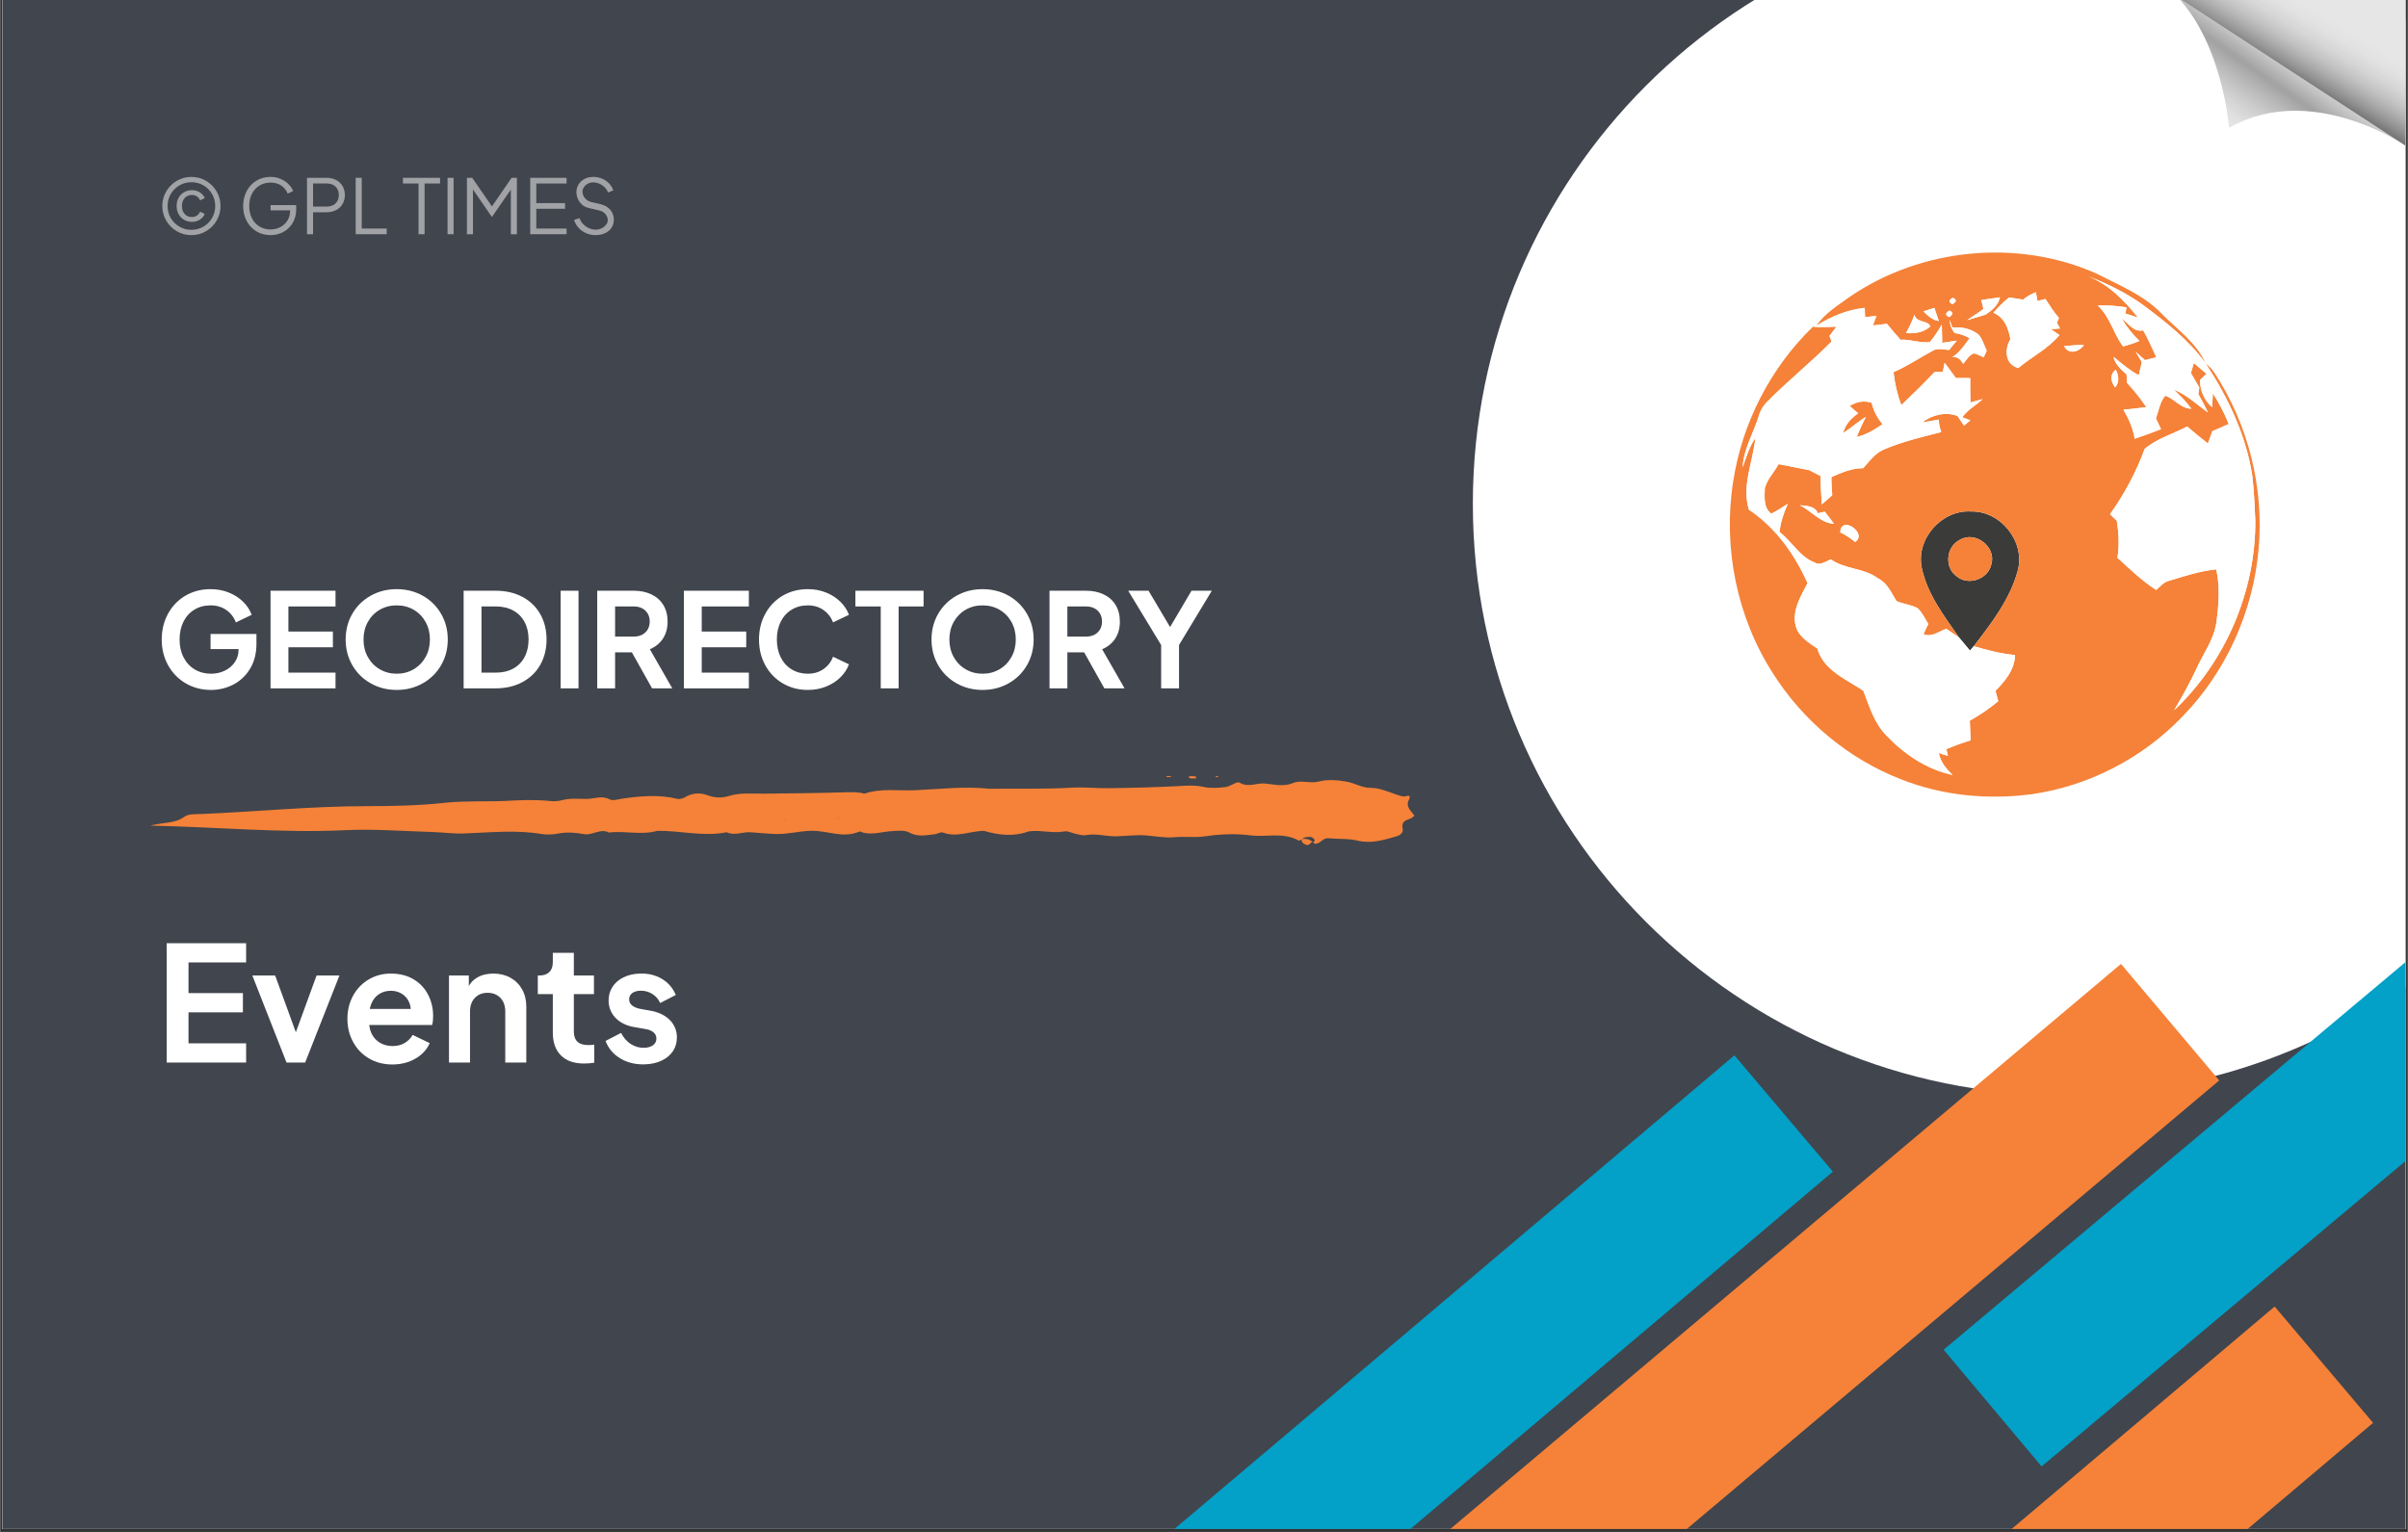 <svg xmlns="http://www.w3.org/2000/svg" xmlns:xlink="http://www.w3.org/1999/xlink" width="1100" zoomAndPan="magnify" viewBox="0 0 824.88 525" height="700" preserveAspectRatio="xMidYMid meet" version="1.0"><rect x="0" y="0" width="824.88" height="525" fill="#333333" stroke="none"/><defs><filter x="0%" y="0%" width="100%" height="100%" id="d836bd3007"><feColorMatrix values="0 0 0 0 1 0 0 0 0 1 0 0 0 0 1 0 0 0 1 0" color-interpolation-filters="sRGB"/></filter><g/><clipPath id="a17263ec89"><path d="M 0.723 0 L 824.035 0 L 824.035 524 L 0.723 524 Z M 0.723 0 " clip-rule="nonzero"/></clipPath><clipPath id="b45ef917b8"><path d="M 228 361 L 628 361 L 628 524 L 228 524 Z M 228 361 " clip-rule="nonzero"/></clipPath><clipPath id="1fe3597208"><path d="M 594.172 361.672 L 629.367 403.273 L 261.883 714.156 L 226.691 672.555 Z M 594.172 361.672 " clip-rule="nonzero"/></clipPath><clipPath id="1327078f3b"><path d="M 594.172 361.672 L 628.445 402.184 L 262.375 711.871 L 228.102 671.359 Z M 594.172 361.672 " clip-rule="nonzero"/></clipPath><clipPath id="e051e74171"><path d="M 504.551 0 L 824.035 0 L 824.035 375.375 L 504.551 375.375 Z M 504.551 0 " clip-rule="nonzero"/></clipPath><clipPath id="209f621068"><path d="M 707.27 -30.066 C 595.309 -30.066 504.551 60.695 504.551 172.652 C 504.551 284.613 595.309 375.375 707.27 375.375 C 819.227 375.375 909.988 284.613 909.988 172.652 C 909.988 60.695 819.227 -30.066 707.27 -30.066 " clip-rule="nonzero"/></clipPath><clipPath id="073f2de601"><path d="M 496 330 L 761 330 L 761 524 L 496 524 Z M 496 330 " clip-rule="nonzero"/></clipPath><clipPath id="d77df628f7"><path d="M 726.609 330.336 L 761.723 372.004 L 530.812 566.605 L 495.695 524.938 Z M 726.609 330.336 " clip-rule="nonzero"/></clipPath><clipPath id="ac032a629c"><path d="M 726.609 330.336 L 760.805 370.914 L 530.289 565.18 L 496.09 524.602 Z M 726.609 330.336 " clip-rule="nonzero"/></clipPath><clipPath id="89fb50093f"><path d="M 746.305 0 L 824.035 0 L 824.035 50 L 746.305 50 Z M 746.305 0 " clip-rule="nonzero"/></clipPath><clipPath id="7003ece6c4"><path d="M 746.305 0 L 823 0 L 823 49.43 L 746.305 49.43 Z M 746.305 0 " clip-rule="nonzero"/></clipPath><clipPath id="272dfcede9"><path d="M 822.973 49.199 C 818.77 46.559 803.695 37.934 786.34 37.934 C 778.973 37.934 771.195 39.484 763.66 43.707 C 763.66 43.707 761.574 15.93 746.281 -0.734 L 822.973 49.199 " clip-rule="nonzero"/></clipPath><clipPath id="d6c1301805"><path d="M 822.973 49.199 C 818.77 46.559 803.695 37.934 786.34 37.934 C 778.973 37.934 771.195 39.484 763.66 43.707 C 763.66 43.707 761.574 15.93 746.281 -0.734 L 822.973 49.199 " clip-rule="nonzero"/></clipPath><clipPath id="a1f4e84f12"><path d="M 771.512 -36.73 L 846.461 15.691 L 797.742 85.191 L 722.797 32.77 Z M 771.512 -36.73 " clip-rule="nonzero"/></clipPath><linearGradient x1="-1.061" gradientTransform="matrix(-19.449, 27.746, 27.775, 19.428, 788.58, 19.81)" y1="0" x2="1.426" gradientUnits="userSpaceOnUse" y2="0" id="6ed7b15dd5"><stop stop-opacity="1" stop-color="rgb(90.199%, 90.199%, 90.199%)" offset="0"/><stop stop-opacity="1" stop-color="rgb(90.199%, 90.199%, 90.199%)" offset="0.25"/><stop stop-opacity="1" stop-color="rgb(90.199%, 90.199%, 90.199%)" offset="0.375"/><stop stop-opacity="1" stop-color="rgb(90.199%, 90.199%, 90.199%)" offset="0.406"/><stop stop-opacity="1" stop-color="rgb(90.199%, 90.199%, 90.199%)" offset="0.422"/><stop stop-opacity="1" stop-color="rgb(90.03%, 90.03%, 90.03%)" offset="0.43"/><stop stop-opacity="1" stop-color="rgb(89.223%, 89.223%, 89.223%)" offset="0.434"/><stop stop-opacity="1" stop-color="rgb(88.585%, 88.585%, 88.585%)" offset="0.438"/><stop stop-opacity="1" stop-color="rgb(88.051%, 88.051%, 88.051%)" offset="0.441"/><stop stop-opacity="1" stop-color="rgb(87.518%, 87.518%, 87.518%)" offset="0.445"/><stop stop-opacity="1" stop-color="rgb(86.743%, 86.743%, 86.743%)" offset="0.449"/><stop stop-opacity="1" stop-color="rgb(85.97%, 85.97%, 85.97%)" offset="0.453"/><stop stop-opacity="1" stop-color="rgb(85.364%, 85.364%, 85.364%)" offset="0.457"/><stop stop-opacity="1" stop-color="rgb(84.758%, 84.758%, 84.758%)" offset="0.461"/><stop stop-opacity="1" stop-color="rgb(84.055%, 84.055%, 84.055%)" offset="0.465"/><stop stop-opacity="1" stop-color="rgb(83.351%, 83.351%, 83.351%)" offset="0.469"/><stop stop-opacity="1" stop-color="rgb(82.68%, 82.68%, 82.68%)" offset="0.473"/><stop stop-opacity="1" stop-color="rgb(82.01%, 82.01%, 82.01%)" offset="0.477"/><stop stop-opacity="1" stop-color="rgb(81.236%, 81.236%, 81.236%)" offset="0.48"/><stop stop-opacity="1" stop-color="rgb(80.464%, 80.464%, 80.464%)" offset="0.484"/><stop stop-opacity="1" stop-color="rgb(79.716%, 79.716%, 79.716%)" offset="0.488"/><stop stop-opacity="1" stop-color="rgb(78.97%, 78.97%, 78.97%)" offset="0.492"/><stop stop-opacity="1" stop-color="rgb(78.325%, 78.325%, 78.325%)" offset="0.496"/><stop stop-opacity="1" stop-color="rgb(77.681%, 77.681%, 77.681%)" offset="0.5"/><stop stop-opacity="1" stop-color="rgb(76.996%, 76.996%, 76.996%)" offset="0.504"/><stop stop-opacity="1" stop-color="rgb(76.312%, 76.312%, 76.312%)" offset="0.508"/><stop stop-opacity="1" stop-color="rgb(75.671%, 75.671%, 75.671%)" offset="0.512"/><stop stop-opacity="1" stop-color="rgb(75.031%, 75.031%, 75.031%)" offset="0.516"/><stop stop-opacity="1" stop-color="rgb(74.22%, 74.22%, 74.22%)" offset="0.52"/><stop stop-opacity="1" stop-color="rgb(73.41%, 73.41%, 73.41%)" offset="0.523"/><stop stop-opacity="1" stop-color="rgb(72.675%, 72.675%, 72.675%)" offset="0.527"/><stop stop-opacity="1" stop-color="rgb(71.939%, 71.939%, 71.939%)" offset="0.531"/><stop stop-opacity="1" stop-color="rgb(71.173%, 71.173%, 71.173%)" offset="0.535"/><stop stop-opacity="1" stop-color="rgb(70.407%, 70.407%, 70.407%)" offset="0.539"/><stop stop-opacity="1" stop-color="rgb(69.768%, 69.768%, 69.768%)" offset="0.543"/><stop stop-opacity="1" stop-color="rgb(69.128%, 69.128%, 69.128%)" offset="0.547"/><stop stop-opacity="1" stop-color="rgb(68.448%, 68.448%, 68.448%)" offset="0.551"/><stop stop-opacity="1" stop-color="rgb(67.767%, 67.767%, 67.767%)" offset="0.555"/><stop stop-opacity="1" stop-color="rgb(66.936%, 66.936%, 66.936%)" offset="0.559"/><stop stop-opacity="1" stop-color="rgb(66.106%, 66.106%, 66.106%)" offset="0.562"/><stop stop-opacity="1" stop-color="rgb(65.305%, 65.305%, 65.305%)" offset="0.566"/><stop stop-opacity="1" stop-color="rgb(64.503%, 64.503%, 64.503%)" offset="0.57"/><stop stop-opacity="1" stop-color="rgb(64.137%, 64.137%, 64.137%)" offset="0.574"/><stop stop-opacity="1" stop-color="rgb(63.773%, 63.773%, 63.773%)" offset="0.578"/><stop stop-opacity="1" stop-color="rgb(64.085%, 64.085%, 64.085%)" offset="0.582"/><stop stop-opacity="1" stop-color="rgb(64.398%, 64.398%, 64.398%)" offset="0.586"/><stop stop-opacity="1" stop-color="rgb(65.06%, 65.06%, 65.06%)" offset="0.59"/><stop stop-opacity="1" stop-color="rgb(65.724%, 65.724%, 65.724%)" offset="0.594"/><stop stop-opacity="1" stop-color="rgb(66.345%, 66.345%, 66.345%)" offset="0.598"/><stop stop-opacity="1" stop-color="rgb(66.966%, 66.966%, 66.966%)" offset="0.602"/><stop stop-opacity="1" stop-color="rgb(67.474%, 67.474%, 67.474%)" offset="0.605"/><stop stop-opacity="1" stop-color="rgb(67.982%, 67.982%, 67.982%)" offset="0.609"/><stop stop-opacity="1" stop-color="rgb(68.542%, 68.542%, 68.542%)" offset="0.613"/><stop stop-opacity="1" stop-color="rgb(69.102%, 69.102%, 69.102%)" offset="0.617"/><stop stop-opacity="1" stop-color="rgb(69.763%, 69.763%, 69.763%)" offset="0.621"/><stop stop-opacity="1" stop-color="rgb(70.425%, 70.425%, 70.425%)" offset="0.625"/><stop stop-opacity="1" stop-color="rgb(70.813%, 70.813%, 70.813%)" offset="0.629"/><stop stop-opacity="1" stop-color="rgb(71.202%, 71.202%, 71.202%)" offset="0.633"/><stop stop-opacity="1" stop-color="rgb(71.767%, 71.767%, 71.767%)" offset="0.637"/><stop stop-opacity="1" stop-color="rgb(72.333%, 72.333%, 72.333%)" offset="0.641"/><stop stop-opacity="1" stop-color="rgb(72.943%, 72.943%, 72.943%)" offset="0.645"/><stop stop-opacity="1" stop-color="rgb(73.553%, 73.553%, 73.553%)" offset="0.648"/><stop stop-opacity="1" stop-color="rgb(73.941%, 73.941%, 73.941%)" offset="0.652"/><stop stop-opacity="1" stop-color="rgb(74.329%, 74.329%, 74.329%)" offset="0.656"/><stop stop-opacity="1" stop-color="rgb(74.818%, 74.818%, 74.818%)" offset="0.66"/><stop stop-opacity="1" stop-color="rgb(75.308%, 75.308%, 75.308%)" offset="0.664"/><stop stop-opacity="1" stop-color="rgb(75.793%, 75.793%, 75.793%)" offset="0.668"/><stop stop-opacity="1" stop-color="rgb(76.279%, 76.279%, 76.279%)" offset="0.672"/><stop stop-opacity="1" stop-color="rgb(76.846%, 76.846%, 76.846%)" offset="0.676"/><stop stop-opacity="1" stop-color="rgb(77.415%, 77.415%, 77.415%)" offset="0.68"/><stop stop-opacity="1" stop-color="rgb(77.794%, 77.794%, 77.794%)" offset="0.684"/><stop stop-opacity="1" stop-color="rgb(78.174%, 78.174%, 78.174%)" offset="0.688"/><stop stop-opacity="1" stop-color="rgb(78.589%, 78.589%, 78.589%)" offset="0.691"/><stop stop-opacity="1" stop-color="rgb(79.005%, 79.005%, 79.005%)" offset="0.695"/><stop stop-opacity="1" stop-color="rgb(79.593%, 79.593%, 79.593%)" offset="0.699"/><stop stop-opacity="1" stop-color="rgb(80.182%, 80.182%, 80.182%)" offset="0.703"/><stop stop-opacity="1" stop-color="rgb(80.569%, 80.569%, 80.569%)" offset="0.707"/><stop stop-opacity="1" stop-color="rgb(80.957%, 80.957%, 80.957%)" offset="0.711"/><stop stop-opacity="1" stop-color="rgb(81.345%, 81.345%, 81.345%)" offset="0.715"/><stop stop-opacity="1" stop-color="rgb(81.732%, 81.732%, 81.732%)" offset="0.719"/><stop stop-opacity="1" stop-color="rgb(82.12%, 82.12%, 82.12%)" offset="0.723"/><stop stop-opacity="1" stop-color="rgb(82.509%, 82.509%, 82.509%)" offset="0.727"/><stop stop-opacity="1" stop-color="rgb(83.096%, 83.096%, 83.096%)" offset="0.73"/><stop stop-opacity="1" stop-color="rgb(83.684%, 83.684%, 83.684%)" offset="0.734"/><stop stop-opacity="1" stop-color="rgb(83.99%, 83.99%, 83.99%)" offset="0.738"/><stop stop-opacity="1" stop-color="rgb(84.299%, 84.299%, 84.299%)" offset="0.742"/><stop stop-opacity="1" stop-color="rgb(84.566%, 84.566%, 84.566%)" offset="0.746"/><stop stop-opacity="1" stop-color="rgb(84.834%, 84.834%, 84.834%)" offset="0.75"/><stop stop-opacity="1" stop-color="rgb(85.222%, 85.222%, 85.222%)" offset="0.754"/><stop stop-opacity="1" stop-color="rgb(85.611%, 85.611%, 85.611%)" offset="0.758"/><stop stop-opacity="1" stop-color="rgb(85.999%, 85.999%, 85.999%)" offset="0.762"/><stop stop-opacity="1" stop-color="rgb(86.386%, 86.386%, 86.386%)" offset="0.766"/><stop stop-opacity="1" stop-color="rgb(86.824%, 86.824%, 86.824%)" offset="0.77"/><stop stop-opacity="1" stop-color="rgb(87.262%, 87.262%, 87.262%)" offset="0.773"/><stop stop-opacity="1" stop-color="rgb(87.531%, 87.531%, 87.531%)" offset="0.777"/><stop stop-opacity="1" stop-color="rgb(87.799%, 87.799%, 87.799%)" offset="0.781"/><stop stop-opacity="1" stop-color="rgb(87.999%, 87.999%, 87.999%)" offset="0.785"/><stop stop-opacity="1" stop-color="rgb(88.199%, 88.199%, 88.199%)" offset="0.789"/><stop stop-opacity="1" stop-color="rgb(88.287%, 88.287%, 88.287%)" offset="0.797"/><stop stop-opacity="1" stop-color="rgb(88.889%, 88.889%, 88.889%)" offset="0.801"/><stop stop-opacity="1" stop-color="rgb(89.4%, 89.4%, 89.4%)" offset="0.805"/><stop stop-opacity="1" stop-color="rgb(89.6%, 89.6%, 89.6%)" offset="0.809"/><stop stop-opacity="1" stop-color="rgb(89.799%, 89.799%, 89.799%)" offset="0.812"/><stop stop-opacity="1" stop-color="rgb(89.999%, 89.999%, 89.999%)" offset="0.816"/><stop stop-opacity="1" stop-color="rgb(90.199%, 90.199%, 90.199%)" offset="0.82"/><stop stop-opacity="1" stop-color="rgb(90.199%, 90.199%, 90.199%)" offset="0.828"/><stop stop-opacity="1" stop-color="rgb(90.199%, 90.199%, 90.199%)" offset="0.844"/><stop stop-opacity="1" stop-color="rgb(90.199%, 90.199%, 90.199%)" offset="0.875"/><stop stop-opacity="1" stop-color="rgb(90.199%, 90.199%, 90.199%)" offset="1"/></linearGradient><clipPath id="fed0307991"><path d="M 746.305 0 L 824.035 0 L 824.035 50 L 746.305 50 Z M 746.305 0 " clip-rule="nonzero"/></clipPath><clipPath id="4977436461"><path d="M 746.305 0 L 824.035 0 L 824.035 50 L 746.305 50 Z M 746.305 0 " clip-rule="nonzero"/></clipPath><clipPath id="3662c6090b"><path d="M 824.137 49.957 L 746.281 -0.734 L 824.137 -0.734 L 824.137 49.957 " clip-rule="nonzero"/></clipPath><clipPath id="2d4b84cb01"><path d="M 824.137 49.957 L 746.281 -0.734 L 824.137 -0.734 L 824.137 49.957 " clip-rule="nonzero"/></clipPath><clipPath id="075812dd59"><path d="M 766.934 -35.07 L 846.539 12.715 L 803.484 84.293 L 723.879 36.512 Z M 766.934 -35.07 " clip-rule="nonzero"/></clipPath><linearGradient x1="0.016" gradientTransform="matrix(-22.403, 37.245, 37.285, 22.379, 806.747, -11.204)" y1="0" x2="1.922" gradientUnits="userSpaceOnUse" y2="0" id="787e2899e0"><stop stop-opacity="1" stop-color="rgb(90.199%, 90.199%, 90.199%)" offset="0"/><stop stop-opacity="1" stop-color="rgb(90.199%, 90.199%, 90.199%)" offset="0.125"/><stop stop-opacity="1" stop-color="rgb(90.199%, 90.199%, 90.199%)" offset="0.188"/><stop stop-opacity="1" stop-color="rgb(90.199%, 90.199%, 90.199%)" offset="0.219"/><stop stop-opacity="1" stop-color="rgb(90.199%, 90.199%, 90.199%)" offset="0.227"/><stop stop-opacity="1" stop-color="rgb(89.999%, 89.999%, 89.999%)" offset="0.23"/><stop stop-opacity="1" stop-color="rgb(89.799%, 89.799%, 89.799%)" offset="0.234"/><stop stop-opacity="1" stop-color="rgb(89.639%, 89.639%, 89.639%)" offset="0.25"/><stop stop-opacity="1" stop-color="rgb(89.24%, 89.24%, 89.24%)" offset="0.254"/><stop stop-opacity="1" stop-color="rgb(89%, 89%, 89%)" offset="0.258"/><stop stop-opacity="1" stop-color="rgb(89%, 89%, 89%)" offset="0.266"/><stop stop-opacity="1" stop-color="rgb(88.834%, 88.834%, 88.834%)" offset="0.273"/><stop stop-opacity="1" stop-color="rgb(88.474%, 88.474%, 88.474%)" offset="0.281"/><stop stop-opacity="1" stop-color="rgb(87.961%, 87.961%, 87.961%)" offset="0.285"/><stop stop-opacity="1" stop-color="rgb(87.64%, 87.64%, 87.64%)" offset="0.289"/><stop stop-opacity="1" stop-color="rgb(87.369%, 87.369%, 87.369%)" offset="0.293"/><stop stop-opacity="1" stop-color="rgb(87.099%, 87.099%, 87.099%)" offset="0.297"/><stop stop-opacity="1" stop-color="rgb(86.818%, 86.818%, 86.818%)" offset="0.301"/><stop stop-opacity="1" stop-color="rgb(86.537%, 86.537%, 86.537%)" offset="0.305"/><stop stop-opacity="1" stop-color="rgb(86.099%, 86.099%, 86.099%)" offset="0.309"/><stop stop-opacity="1" stop-color="rgb(85.663%, 85.663%, 85.663%)" offset="0.312"/><stop stop-opacity="1" stop-color="rgb(85.275%, 85.275%, 85.275%)" offset="0.316"/><stop stop-opacity="1" stop-color="rgb(84.888%, 84.888%, 84.888%)" offset="0.32"/><stop stop-opacity="1" stop-color="rgb(84.793%, 84.793%, 84.793%)" offset="0.328"/><stop stop-opacity="1" stop-color="rgb(84.138%, 84.138%, 84.138%)" offset="0.332"/><stop stop-opacity="1" stop-color="rgb(83.578%, 83.578%, 83.578%)" offset="0.336"/><stop stop-opacity="1" stop-color="rgb(83.087%, 83.087%, 83.087%)" offset="0.34"/><stop stop-opacity="1" stop-color="rgb(82.597%, 82.597%, 82.597%)" offset="0.344"/><stop stop-opacity="1" stop-color="rgb(82.088%, 82.088%, 82.088%)" offset="0.348"/><stop stop-opacity="1" stop-color="rgb(81.58%, 81.58%, 81.58%)" offset="0.352"/><stop stop-opacity="1" stop-color="rgb(81.097%, 81.097%, 81.097%)" offset="0.355"/><stop stop-opacity="1" stop-color="rgb(80.615%, 80.615%, 80.615%)" offset="0.359"/><stop stop-opacity="1" stop-color="rgb(79.948%, 79.948%, 79.948%)" offset="0.363"/><stop stop-opacity="1" stop-color="rgb(79.282%, 79.282%, 79.282%)" offset="0.367"/><stop stop-opacity="1" stop-color="rgb(78.773%, 78.773%, 78.773%)" offset="0.371"/><stop stop-opacity="1" stop-color="rgb(78.265%, 78.265%, 78.265%)" offset="0.375"/><stop stop-opacity="1" stop-color="rgb(77.728%, 77.728%, 77.728%)" offset="0.379"/><stop stop-opacity="1" stop-color="rgb(77.191%, 77.191%, 77.191%)" offset="0.383"/><stop stop-opacity="1" stop-color="rgb(76.534%, 76.534%, 76.534%)" offset="0.387"/><stop stop-opacity="1" stop-color="rgb(75.877%, 75.877%, 75.877%)" offset="0.391"/><stop stop-opacity="1" stop-color="rgb(75.108%, 75.108%, 75.108%)" offset="0.395"/><stop stop-opacity="1" stop-color="rgb(74.341%, 74.341%, 74.341%)" offset="0.398"/><stop stop-opacity="1" stop-color="rgb(73.688%, 73.688%, 73.688%)" offset="0.402"/><stop stop-opacity="1" stop-color="rgb(73.035%, 73.035%, 73.035%)" offset="0.406"/><stop stop-opacity="1" stop-color="rgb(72.11%, 72.11%, 72.11%)" offset="0.41"/><stop stop-opacity="1" stop-color="rgb(71.185%, 71.185%, 71.185%)" offset="0.414"/><stop stop-opacity="1" stop-color="rgb(70.41%, 70.41%, 70.41%)" offset="0.418"/><stop stop-opacity="1" stop-color="rgb(69.635%, 69.635%, 69.635%)" offset="0.422"/><stop stop-opacity="1" stop-color="rgb(68.839%, 68.839%, 68.839%)" offset="0.426"/><stop stop-opacity="1" stop-color="rgb(68.044%, 68.044%, 68.044%)" offset="0.43"/><stop stop-opacity="1" stop-color="rgb(67.039%, 67.039%, 67.039%)" offset="0.434"/><stop stop-opacity="1" stop-color="rgb(66.037%, 66.037%, 66.037%)" offset="0.438"/><stop stop-opacity="1" stop-color="rgb(65.208%, 65.208%, 65.208%)" offset="0.441"/><stop stop-opacity="1" stop-color="rgb(64.381%, 64.381%, 64.381%)" offset="0.445"/><stop stop-opacity="1" stop-color="rgb(63.309%, 63.309%, 63.309%)" offset="0.449"/><stop stop-opacity="1" stop-color="rgb(62.238%, 62.238%, 62.238%)" offset="0.453"/><stop stop-opacity="1" stop-color="rgb(61.435%, 61.435%, 61.435%)" offset="0.457"/><stop stop-opacity="1" stop-color="rgb(60.632%, 60.632%, 60.632%)" offset="0.461"/><stop stop-opacity="1" stop-color="rgb(59.474%, 59.474%, 59.474%)" offset="0.465"/><stop stop-opacity="1" stop-color="rgb(58.316%, 58.316%, 58.316%)" offset="0.469"/><stop stop-opacity="1" stop-color="rgb(57.303%, 57.303%, 57.303%)" offset="0.473"/><stop stop-opacity="1" stop-color="rgb(56.29%, 56.29%, 56.29%)" offset="0.477"/><stop stop-opacity="1" stop-color="rgb(55.275%, 55.275%, 55.275%)" offset="0.48"/><stop stop-opacity="1" stop-color="rgb(54.26%, 54.26%, 54.26%)" offset="0.484"/><stop stop-opacity="1" stop-color="rgb(52.948%, 52.948%, 52.948%)" offset="0.488"/><stop stop-opacity="1" stop-color="rgb(51.636%, 51.636%, 51.636%)" offset="0.492"/><stop stop-opacity="1" stop-color="rgb(50.488%, 50.488%, 50.488%)" offset="0.496"/><stop stop-opacity="1" stop-color="rgb(49.341%, 49.341%, 49.341%)" offset="0.5"/><stop stop-opacity="1" stop-color="rgb(48.212%, 48.212%, 48.212%)" offset="0.504"/><stop stop-opacity="1" stop-color="rgb(47.084%, 47.084%, 47.084%)" offset="0.508"/><stop stop-opacity="1" stop-color="rgb(46.291%, 46.291%, 46.291%)" offset="0.512"/><stop stop-opacity="1" stop-color="rgb(45.499%, 45.499%, 45.499%)" offset="0.516"/><stop stop-opacity="1" stop-color="rgb(45.299%, 45.299%, 45.299%)" offset="0.52"/><stop stop-opacity="1" stop-color="rgb(45.099%, 45.099%, 45.099%)" offset="0.523"/><stop stop-opacity="1" stop-color="rgb(45.099%, 45.099%, 45.099%)" offset="0.531"/><stop stop-opacity="1" stop-color="rgb(45.099%, 45.099%, 45.099%)" offset="0.562"/><stop stop-opacity="1" stop-color="rgb(45.099%, 45.099%, 45.099%)" offset="0.625"/><stop stop-opacity="1" stop-color="rgb(45.099%, 45.099%, 45.099%)" offset="0.75"/><stop stop-opacity="1" stop-color="rgb(45.099%, 45.099%, 45.099%)" offset="1"/></linearGradient><clipPath id="ad847299ca"><path d="M 665 154 L 824.035 154 L 824.035 503 L 665 503 Z M 665 154 " clip-rule="nonzero"/></clipPath><clipPath id="aae2c5f73e"><path d="M 1032.762 154.543 L 1067.797 196.281 L 699.129 505.762 L 664.094 464.023 Z M 1032.762 154.543 " clip-rule="nonzero"/></clipPath><clipPath id="a34868ed43"><path d="M 1032.762 154.543 L 1066.879 195.188 L 699.629 503.477 L 665.512 462.836 Z M 1032.762 154.543 " clip-rule="nonzero"/></clipPath><clipPath id="8b42e72a75"><path d="M 413 447 L 813 447 L 813 524 L 413 524 Z M 413 447 " clip-rule="nonzero"/></clipPath><clipPath id="011d9c5dd1"><path d="M 779.254 447.758 L 814.449 489.359 L 446.965 800.242 L 411.77 758.641 Z M 779.254 447.758 " clip-rule="nonzero"/></clipPath><clipPath id="4e5397f828"><path d="M 779.254 447.758 L 813.527 488.27 L 447.457 797.957 L 413.184 757.445 Z M 779.254 447.758 " clip-rule="nonzero"/></clipPath><clipPath id="f14d499157"><path d="M 445 287 L 450 287 L 450 289.895 L 445 289.895 Z M 445 287 " clip-rule="nonzero"/></clipPath><clipPath id="3b9709c339"><path d="M 51 267 L 485 267 L 485 289.895 L 51 289.895 Z M 51 267 " clip-rule="nonzero"/></clipPath><clipPath id="0f5e74bac2"><path d="M 416 265.941 L 418 265.941 L 418 267 L 416 267 Z M 416 265.941 " clip-rule="nonzero"/></clipPath><clipPath id="f1a8b5d4b2"><path d="M 399 265.941 L 402 265.941 L 402 267 L 399 267 Z M 399 265.941 " clip-rule="nonzero"/></clipPath><mask id="562ce62a36"><g filter="url(#d836bd3007)"><rect x="-82.488" width="989.856" fill="#000000" y="-52.5" height="630" fill-opacity="0.498"/></g></mask><clipPath id="2a08155df1"><rect x="0" width="160" y="0" height="34"/></clipPath></defs><g clip-path="url(#a17263ec89)"><path fill="#ffffff" d="M 0.723 0 L 824.156 0 L 824.156 531.488 L 0.723 531.488 Z M 0.723 0 " fill-opacity="1" fill-rule="nonzero"/><path fill="#ffffff" d="M 0.723 0 L 824.156 0 L 824.156 524 L 0.723 524 Z M 0.723 0 " fill-opacity="1" fill-rule="nonzero"/><path fill="#ffffff" d="M 0.723 0 L 824.156 0 L 824.156 524 L 0.723 524 Z M 0.723 0 " fill-opacity="1" fill-rule="nonzero"/><path fill="#41454d" d="M 0.723 -1.453 L 845.676 -1.453 L 845.676 531.555 L 0.723 531.555 Z M 0.723 -1.453 " fill-opacity="1" fill-rule="nonzero"/></g><g clip-path="url(#b45ef917b8)"><g clip-path="url(#1fe3597208)"><g clip-path="url(#1327078f3b)"><path fill="#03a0c7" d="M 594.172 361.672 L 627.902 401.539 L 262.152 710.957 L 228.422 671.086 Z M 594.172 361.672 " fill-opacity="1" fill-rule="nonzero"/></g></g></g><g clip-path="url(#e051e74171)"><g clip-path="url(#209f621068)"><path fill="#ffffff" d="M 504.551 -30.066 L 909.988 -30.066 L 909.988 375.375 L 504.551 375.375 Z M 504.551 -30.066 " fill-opacity="1" fill-rule="nonzero"/></g></g><g clip-path="url(#073f2de601)"><g clip-path="url(#d77df628f7)"><g clip-path="url(#ac032a629c)"><path fill="#f58238" d="M 726.609 330.336 L 760.262 370.27 L 529.348 564.867 L 495.695 524.938 Z M 726.609 330.336 " fill-opacity="1" fill-rule="nonzero"/></g></g></g><g clip-path="url(#89fb50093f)"><path fill="#e6e6e6" d="M 824.137 49.957 C 824.137 49.957 792.16 27.738 763.66 43.707 C 763.66 43.707 761.574 15.93 746.281 -0.734 C 746.281 -0.734 808.148 24.957 824.137 49.957 " fill-opacity="1" fill-rule="nonzero"/></g><g clip-path="url(#7003ece6c4)"><g clip-path="url(#272dfcede9)"><g clip-path="url(#d6c1301805)"><g clip-path="url(#a1f4e84f12)"><path fill="url(#6ed7b15dd5)" d="M 771.527 -35.984 L 846.113 16.184 L 797.75 85.18 L 723.164 33.012 Z M 771.527 -35.984 " fill-rule="nonzero"/></g></g></g></g><g clip-path="url(#fed0307991)"><path fill="#e6e6e6" d="M 824.137 49.957 L 824.137 -0.734 L 746.281 -0.734 L 824.137 49.957 " fill-opacity="1" fill-rule="nonzero"/></g><g clip-path="url(#4977436461)"><g clip-path="url(#3662c6090b)"><g clip-path="url(#2d4b84cb01)"><g clip-path="url(#075812dd59)"><path fill="url(#787e2899e0)" d="M 766.926 -34.281 L 846.113 13.254 L 803.418 84.238 L 724.227 36.707 Z M 766.926 -34.281 " fill-rule="nonzero"/></g></g></g></g><g clip-path="url(#ad847299ca)"><g clip-path="url(#aae2c5f73e)"><g clip-path="url(#a34868ed43)"><path fill="#03a0c7" d="M 1032.762 154.543 L 1066.336 194.543 L 699.41 502.562 L 665.836 462.562 Z M 1032.762 154.543 " fill-opacity="1" fill-rule="nonzero"/></g></g></g><g clip-path="url(#8b42e72a75)"><g clip-path="url(#011d9c5dd1)"><g clip-path="url(#4e5397f828)"><path fill="#f58238" d="M 779.254 447.758 L 812.98 487.625 L 447.23 797.043 L 413.504 757.172 Z M 779.254 447.758 " fill-opacity="1" fill-rule="nonzero"/></g></g></g><g clip-path="url(#f14d499157)"><path fill="#f58238" d="M 446.027 287.609 C 445.828 287.906 445.828 288.305 446.227 288.801 C 446.527 289.098 446.926 289.297 447.328 289.496 C 448.328 289.895 448.727 289.098 449.227 288.703 C 449.324 288.602 449.527 288.504 449.625 288.504 C 448.527 287.609 447.328 287.309 446.027 287.609 Z M 446.027 287.609 " fill-opacity="1" fill-rule="nonzero"/></g><g clip-path="url(#3b9709c339)"><path fill="#f58238" d="M 482.711 273.992 C 483.113 273.195 483.012 272.402 481.91 272.797 C 480.613 273.195 479.613 272.699 478.312 272.301 C 475.516 271.309 472.516 270.016 469.617 270.016 C 466.52 270.016 464.219 268.426 461.52 267.926 C 458.32 267.332 454.824 267.031 451.824 267.828 C 448.727 268.625 445.629 267.23 443.027 268.324 C 439.73 269.715 436.43 268.82 433.332 268.523 C 430.434 268.227 427.637 270.016 424.637 268.227 C 423.738 267.629 421.539 269.52 419.938 269.715 C 417.441 270.016 414.84 270.215 412.441 269.715 C 409.441 269.02 406.543 269.219 403.445 269.418 C 395.648 269.816 387.852 270.016 380.055 270.113 C 375.859 270.215 371.758 269.715 367.562 269.914 C 357.965 270.512 348.371 270.215 338.875 270.312 C 330.477 269.418 322.082 270.414 313.684 270.809 C 307.785 271.109 301.891 270.016 296.094 272.004 C 294.094 271.406 292.195 271.508 290.094 271.508 C 280.598 271.805 271.004 271.902 261.508 272.004 C 257.508 272.004 253.512 271.605 249.613 272.797 C 247.215 273.594 244.715 273.395 242.215 272.5 C 239.516 271.508 236.816 271.805 234.32 273.395 C 233.617 273.594 232.82 273.992 232.121 273.793 C 225.621 272.203 219.125 272.797 212.629 273.793 C 211.43 273.992 209.828 274.488 208.93 273.992 C 206.129 272.5 203.531 273.793 200.934 273.793 C 198.133 273.793 195.434 273.492 192.637 274.191 C 191.238 274.586 189.637 274.688 188.137 274.488 C 183.141 273.992 178.145 274.191 173.145 274.488 C 166.348 274.785 159.551 274.387 152.754 275.086 C 143.758 276.078 134.66 276.277 125.664 276.277 C 106.773 276.277 87.98 278.164 69.09 278.961 C 67.09 279.059 64.59 278.859 63.191 279.855 C 59.992 282.242 56.297 281.742 51.398 282.938 C 74.586 283.434 96.078 285.52 117.77 284.527 C 127.766 284.031 137.859 284.824 147.855 285.125 C 151.652 285.223 155.453 285.82 159.152 285.621 C 167.945 285.32 176.645 284.328 185.441 285.82 C 187.34 286.117 189.539 286.02 191.438 285.621 C 194.234 285.125 197.035 285.32 199.734 285.82 C 202.832 286.516 205.531 283.73 208.629 285.32 C 214.129 284.625 219.625 286.316 225.121 284.727 C 233.02 284.625 240.914 286.812 248.914 285.223 C 251.609 286.516 254.41 285.023 257.008 285.223 C 259.906 285.422 262.805 285.719 265.805 285.82 C 269.902 285.918 273.703 284.824 277.699 284.727 C 283.297 284.527 288.797 287.508 294.492 284.926 C 298.191 286.516 301.891 285.023 305.586 284.824 C 307.586 284.727 309.887 284.426 311.484 285.32 C 314.383 286.914 317.184 286.215 320.082 285.918 C 321.082 285.82 322.18 285.023 322.98 285.32 C 327.777 287.109 332.277 284.824 336.973 284.727 C 342.07 286.215 347.172 286.812 352.367 284.926 C 356.465 284.328 360.562 285.719 364.664 284.926 C 365.762 284.727 367.062 285.422 368.262 285.719 C 369.461 285.918 370.762 286.414 371.961 286.215 C 375.559 285.52 378.957 286.715 382.453 286.613 C 385.852 286.516 389.25 286.02 392.75 286.316 C 395.949 286.613 399.348 287.211 402.348 286.914 C 405.844 286.613 409.441 287.109 412.84 286.613 C 418.141 285.82 423.336 285.621 428.637 286.316 C 434.031 286.914 439.73 285.125 444.93 288.105 C 445.328 287.906 445.727 287.809 446.129 287.707 C 446.227 287.41 446.527 287.211 446.727 287.109 C 447.328 286.812 448.125 286.812 448.828 286.812 C 449.227 286.812 449.727 287.109 450.027 287.41 C 450.727 288.203 450.227 288.402 449.727 288.602 C 449.926 288.801 450.125 288.898 450.324 289.098 C 450.625 289.398 451.824 288.898 452.324 288.504 C 453.324 287.609 454.125 287.109 455.625 287.309 C 458.82 287.609 461.922 287.309 465.121 288.105 C 469.617 289.199 474.016 287.906 478.414 286.613 C 479.711 286.215 480.812 285.32 480.512 283.93 C 479.715 280.453 483.512 281.246 484.512 279.457 C 483.113 277.668 481.414 276.277 482.711 273.992 Z M 242.016 281.445 C 241.715 281.246 241.516 280.949 241.215 280.75 C 241.516 280.949 241.715 281.246 242.016 281.445 Z M 349.57 279.855 C 349.168 280.055 348.77 280.254 348.469 280.453 C 348.77 280.254 349.168 280.055 349.57 279.855 Z M 285.797 280.551 C 286.695 280.453 287.594 280.453 288.594 280.352 C 287.496 280.453 286.695 280.551 285.797 280.551 Z M 269.203 281.246 C 268.902 281.047 268.605 280.75 268.402 280.648 C 268.703 280.75 269.004 281.047 269.203 281.246 Z M 269.203 281.246 " fill-opacity="1" fill-rule="nonzero"/></g><path fill="#f58238" d="M 407.742 266.734 C 408.344 266.836 409.043 266.734 409.742 266.734 C 409.742 266.438 409.742 266.137 409.645 266.137 C 408.945 266.039 408.344 265.941 407.645 266.039 C 407.043 266.137 407.043 266.535 407.742 266.734 Z M 407.742 266.734 " fill-opacity="1" fill-rule="nonzero"/><g clip-path="url(#0f5e74bac2)"><path fill="#f58238" d="M 417.441 266.137 C 417.238 266.039 417.039 266.039 416.84 265.941 C 416.641 265.941 416.441 266.039 416.242 266.039 C 416.539 266.137 416.738 266.336 417.039 266.336 C 417.141 266.438 417.238 266.238 417.441 266.137 Z M 417.441 266.137 " fill-opacity="1" fill-rule="nonzero"/></g><g clip-path="url(#f1a8b5d4b2)"><path fill="#f58238" d="M 401.348 266.238 C 401.148 266.137 400.945 265.941 400.848 265.941 C 400.445 265.941 399.949 266.039 399.547 266.039 C 399.547 266.137 399.648 266.336 399.648 266.336 C 400.246 266.336 400.746 266.238 401.348 266.238 Z M 401.348 266.238 " fill-opacity="1" fill-rule="nonzero"/></g><g fill="#ffffff" fill-opacity="1"><g transform="translate(53.124, 364.144)"><g><path d="M 3.926 -40.895 L 31.137 -40.895 L 31.137 -34.309 L 11.402 -34.309 L 11.402 -23.797 L 30.039 -23.797 L 30.039 -17.207 L 11.402 -17.207 L 11.402 -6.586 L 31.137 -6.586 L 31.137 0 L 3.926 0 Z M 3.926 -40.895 "/></g></g></g><g fill="#ffffff" fill-opacity="1"><g transform="translate(85.785, 364.144)"><g><path d="M 0.605 -29.836 L 8.426 -29.836 L 16.977 -6.383 L 14.051 -6.383 L 22.617 -29.836 L 30.453 -29.836 L 18.703 0 L 12.324 0 Z M 0.605 -29.836 "/></g></g></g><g fill="#ffffff" fill-opacity="1"><g transform="translate(116.853, 364.144)"><g><path d="M 17.496 0.66 C 14.516 0.66 11.852 -0.031 9.512 -1.406 C 7.168 -2.785 5.352 -4.664 4.055 -7.055 C 2.762 -9.441 2.113 -12.086 2.113 -14.984 C 2.113 -17.902 2.762 -20.547 4.055 -22.91 C 5.352 -25.277 7.133 -27.129 9.402 -28.477 C 11.668 -29.82 14.195 -30.492 16.977 -30.492 C 19.957 -30.492 22.543 -29.848 24.73 -28.559 C 26.914 -27.27 28.586 -25.508 29.746 -23.281 C 30.902 -21.055 31.48 -18.598 31.48 -15.918 C 31.48 -14.676 31.367 -13.66 31.137 -12.871 L 8.082 -12.871 L 8.082 -18.363 L 27.047 -18.363 L 23.633 -15.809 C 23.98 -17.445 23.906 -18.938 23.418 -20.277 C 22.93 -21.617 22.113 -22.672 20.969 -23.438 C 19.824 -24.207 18.496 -24.594 16.977 -24.594 C 15.449 -24.594 14.098 -24.207 12.922 -23.434 C 11.746 -22.66 10.863 -21.547 10.277 -20.09 C 9.691 -18.637 9.465 -16.918 9.594 -14.93 C 9.438 -13.102 9.68 -11.488 10.32 -10.086 C 10.961 -8.688 11.918 -7.598 13.188 -6.82 C 14.461 -6.043 15.922 -5.652 17.578 -5.652 C 19.152 -5.652 20.523 -5.996 21.691 -6.676 C 22.855 -7.359 23.785 -8.289 24.48 -9.469 L 30.301 -6.656 C 29.375 -4.488 27.762 -2.727 25.457 -1.371 C 23.152 -0.02 20.496 0.66 17.496 0.66 Z M 17.496 0.66 "/></g></g></g><g fill="#ffffff" fill-opacity="1"><g transform="translate(150.447, 364.144)"><g><path d="M 3.32 -29.836 L 10.113 -29.836 L 10.113 -23.961 L 9.551 -25.004 C 10.227 -26.797 11.352 -28.16 12.922 -29.094 C 14.488 -30.027 16.359 -30.492 18.527 -30.492 C 20.715 -30.492 22.66 -30.016 24.371 -29.066 C 26.082 -28.113 27.418 -26.781 28.371 -25.074 C 29.328 -23.363 29.809 -21.414 29.809 -19.227 L 29.809 0 L 22.602 0 L 22.602 -17.512 C 22.602 -18.801 22.352 -19.926 21.848 -20.887 C 21.344 -21.848 20.633 -22.59 19.715 -23.117 C 18.793 -23.645 17.75 -23.906 16.578 -23.906 C 14.766 -23.906 13.305 -23.324 12.191 -22.164 C 11.082 -21 10.527 -19.449 10.527 -17.512 L 10.527 0 L 3.32 0 Z M 3.32 -29.836 "/></g></g></g><g fill="#ffffff" fill-opacity="1"><g transform="translate(182.998, 364.144)"><g><path d="M 16.961 0.328 C 13.586 0.328 10.973 -0.598 9.117 -2.449 C 7.266 -4.301 6.34 -6.902 6.34 -10.25 L 6.34 -23.453 L 1.195 -23.453 L 1.195 -29.836 L 1.742 -29.836 C 3.199 -29.836 4.328 -30.223 5.133 -31 C 5.938 -31.777 6.34 -32.902 6.34 -34.375 L 6.34 -37.602 L 13.543 -37.602 L 13.543 -29.836 L 20.434 -29.836 L 20.434 -23.453 L 13.543 -23.453 L 13.543 -10.664 C 13.543 -9.109 13.953 -7.938 14.766 -7.156 C 15.582 -6.375 16.852 -5.984 18.582 -5.984 C 19.168 -5.984 19.82 -6.039 20.543 -6.148 L 20.543 0.055 C 19.453 0.238 18.262 0.328 16.961 0.328 Z M 16.961 0.328 "/></g></g></g><g fill="#ffffff" fill-opacity="1"><g transform="translate(205.668, 364.144)"><g><path d="M 15.164 0.617 C 11.988 0.711 9.199 0.031 6.793 -1.414 C 4.387 -2.859 2.703 -4.859 1.742 -7.41 L 7.055 -10.156 C 7.906 -8.488 9.023 -7.215 10.41 -6.328 C 11.797 -5.438 13.32 -5.012 14.984 -5.051 C 16.285 -5.086 17.312 -5.398 18.074 -5.988 C 18.832 -6.582 19.195 -7.363 19.156 -8.344 C 19.121 -9.176 18.773 -9.859 18.113 -10.395 C 17.457 -10.93 16.617 -11.281 15.602 -11.445 L 10.719 -12.309 C 8.219 -12.922 6.289 -14.004 4.926 -15.555 C 3.562 -17.105 2.852 -18.934 2.785 -21.039 C 2.75 -22.832 3.172 -24.434 4.055 -25.84 C 4.938 -27.25 6.199 -28.363 7.836 -29.176 C 9.473 -29.988 11.359 -30.43 13.488 -30.492 C 16.309 -30.594 18.816 -29.996 21.016 -28.695 C 23.219 -27.395 24.812 -25.547 25.801 -23.152 L 20.449 -20.406 C 19.871 -21.723 18.969 -22.766 17.746 -23.527 C 16.52 -24.293 15.145 -24.656 13.629 -24.621 C 12.43 -24.582 11.488 -24.289 10.801 -23.734 C 10.113 -23.18 9.789 -22.453 9.824 -21.547 C 9.863 -20.742 10.199 -20.082 10.836 -19.57 C 11.469 -19.059 12.336 -18.676 13.434 -18.43 L 18.238 -17.551 C 20.727 -16.895 22.656 -15.805 24.031 -14.285 C 25.402 -12.766 26.121 -10.945 26.184 -8.824 C 26.219 -7.023 25.797 -5.422 24.906 -4.027 C 24.02 -2.633 22.734 -1.527 21.043 -0.707 C 19.355 0.113 17.398 0.555 15.164 0.617 Z M 15.164 0.617 "/></g></g></g><g fill="#ffffff" fill-opacity="1"><g transform="translate(53.124, 235.908)"><g><path d="M 19.09 0.539 C 15.93 0.539 13.066 -0.207 10.492 -1.699 C 7.922 -3.195 5.902 -5.258 4.43 -7.887 C 2.957 -10.52 2.223 -13.469 2.223 -16.742 C 2.223 -20.012 2.949 -22.965 4.395 -25.602 C 5.844 -28.234 7.836 -30.293 10.375 -31.777 C 12.914 -33.258 15.773 -34 18.953 -34 C 21.246 -34 23.355 -33.602 25.281 -32.809 C 27.207 -32.016 28.836 -30.957 30.164 -29.625 C 31.496 -28.297 32.453 -26.824 33.047 -25.207 L 27.621 -22.594 C 26.965 -24.367 25.875 -25.785 24.359 -26.848 C 22.844 -27.91 21.043 -28.441 18.953 -28.441 C 16.879 -28.441 15.035 -27.953 13.422 -26.977 C 11.812 -26 10.559 -24.625 9.672 -22.852 C 8.785 -21.074 8.344 -19.039 8.344 -16.742 C 8.344 -14.445 8.797 -12.406 9.707 -10.633 C 10.617 -8.859 11.891 -7.48 13.523 -6.496 C 15.16 -5.512 17.016 -5.02 19.09 -5.02 C 20.797 -5.02 22.371 -5.363 23.809 -6.051 C 25.25 -6.742 26.402 -7.715 27.262 -8.977 C 28.125 -10.238 28.555 -11.695 28.555 -13.352 L 28.555 -15.898 L 31.352 -13.473 L 18.953 -13.473 L 18.953 -18.641 L 34.676 -18.641 L 34.676 -15.281 C 34.676 -11.957 33.945 -9.102 32.484 -6.711 C 31.023 -4.316 29.109 -2.512 26.734 -1.293 C 24.363 -0.07 21.812 0.539 19.09 0.539 Z M 19.09 0.539 "/></g></g></g><g fill="#ffffff" fill-opacity="1"><g transform="translate(89.415, 235.908)"><g><path d="M 3.211 -33.461 L 25.477 -33.461 L 25.477 -28.07 L 9.332 -28.07 L 9.332 -19.469 L 24.578 -19.469 L 24.578 -14.082 L 9.332 -14.082 L 9.332 -5.391 L 25.477 -5.391 L 25.477 0 L 3.211 0 Z M 3.211 -33.461 "/></g></g></g><g fill="#ffffff" fill-opacity="1"><g transform="translate(116.139, 235.908)"><g><path d="M 19.719 0.539 C 16.453 0.539 13.484 -0.215 10.812 -1.719 C 8.141 -3.223 6.039 -5.293 4.516 -7.926 C 2.988 -10.562 2.223 -13.504 2.223 -16.754 C 2.223 -20 2.988 -22.941 4.516 -25.574 C 6.039 -28.203 8.141 -30.266 10.812 -31.762 C 13.484 -33.254 16.453 -34 19.719 -34 C 22.98 -34 25.949 -33.254 28.617 -31.762 C 31.285 -30.266 33.383 -28.203 34.914 -25.566 C 36.445 -22.934 37.211 -19.996 37.211 -16.754 C 37.211 -13.504 36.449 -10.562 34.922 -7.926 C 33.395 -5.293 31.293 -3.223 28.621 -1.719 C 25.949 -0.215 22.98 0.539 19.719 0.539 Z M 19.719 -5.02 C 21.852 -5.02 23.785 -5.527 25.523 -6.547 C 27.258 -7.562 28.621 -8.961 29.609 -10.738 C 30.598 -12.52 31.094 -14.523 31.094 -16.754 C 31.094 -18.977 30.598 -20.977 29.609 -22.754 C 28.621 -24.531 27.266 -25.926 25.539 -26.934 C 23.812 -27.938 21.875 -28.441 19.719 -28.441 C 17.562 -28.441 15.621 -27.938 13.895 -26.934 C 12.172 -25.926 10.812 -24.531 9.824 -22.754 C 8.836 -20.977 8.344 -18.977 8.344 -16.754 C 8.344 -14.523 8.836 -12.52 9.824 -10.738 C 10.812 -8.961 12.176 -7.562 13.914 -6.547 C 15.648 -5.527 17.586 -5.02 19.719 -5.02 Z M 19.719 -5.02 "/></g></g></g><g fill="#ffffff" fill-opacity="1"><g transform="translate(155.574, 235.908)"><g><path d="M 3.211 -33.461 L 14.148 -33.461 C 17.645 -33.461 20.711 -32.758 23.352 -31.352 C 25.988 -29.941 28.027 -27.973 29.465 -25.445 C 30.902 -22.914 31.621 -20.016 31.621 -16.754 C 31.621 -13.488 30.902 -10.594 29.465 -8.062 C 28.027 -5.531 25.98 -3.555 23.328 -2.133 C 20.672 -0.711 17.613 0 14.148 0 L 3.211 0 Z M 14.281 -5.391 C 16.535 -5.391 18.508 -5.852 20.195 -6.777 C 21.883 -7.699 23.18 -9.02 24.09 -10.734 C 25 -12.449 25.457 -14.453 25.457 -16.754 C 25.457 -19.043 25 -21.039 24.09 -22.742 C 23.18 -24.445 21.879 -25.762 20.188 -26.684 C 18.496 -27.609 16.527 -28.07 14.281 -28.07 L 9.332 -28.07 L 9.332 -5.391 Z M 14.281 -5.391 "/></g></g></g><g fill="#ffffff" fill-opacity="1"><g transform="translate(188.811, 235.908)"><g><path d="M 3.211 -33.461 L 9.332 -33.461 L 9.332 0 L 3.211 0 Z M 3.211 -33.461 "/></g></g></g><g fill="#ffffff" fill-opacity="1"><g transform="translate(201.342, 235.908)"><g><path d="M 3.211 -33.461 L 15.688 -33.461 C 17.977 -33.461 20 -33.047 21.75 -32.215 C 23.5 -31.383 24.867 -30.172 25.848 -28.582 C 26.828 -26.992 27.32 -25.094 27.32 -22.883 C 27.32 -20.609 26.785 -18.66 25.715 -17.039 C 24.645 -15.418 23.152 -14.207 21.246 -13.406 L 28.926 0 L 22.008 0 L 13.766 -14.688 L 17.742 -12.352 L 9.332 -12.352 L 9.332 0 L 3.211 0 Z M 15.766 -17.742 C 16.844 -17.742 17.793 -17.957 18.613 -18.387 C 19.43 -18.816 20.066 -19.418 20.52 -20.195 C 20.973 -20.969 21.199 -21.871 21.199 -22.895 C 21.199 -23.938 20.973 -24.844 20.52 -25.617 C 20.066 -26.395 19.43 -26.996 18.613 -27.426 C 17.793 -27.855 16.844 -28.07 15.766 -28.07 L 9.332 -28.07 L 9.332 -17.742 Z M 15.766 -17.742 "/></g></g></g><g fill="#ffffff" fill-opacity="1"><g transform="translate(231.03, 235.908)"><g><path d="M 3.211 -33.461 L 25.477 -33.461 L 25.477 -28.07 L 9.332 -28.07 L 9.332 -19.469 L 24.578 -19.469 L 24.578 -14.082 L 9.332 -14.082 L 9.332 -5.391 L 25.477 -5.391 L 25.477 0 L 3.211 0 Z M 3.211 -33.461 "/></g></g></g><g fill="#ffffff" fill-opacity="1"><g transform="translate(257.754, 235.908)"><g><path d="M 18.953 0.539 C 15.793 0.539 12.941 -0.207 10.391 -1.699 C 7.844 -3.195 5.844 -5.258 4.395 -7.887 C 2.949 -10.52 2.223 -13.469 2.223 -16.742 C 2.223 -20.012 2.949 -22.965 4.395 -25.602 C 5.844 -28.234 7.836 -30.293 10.375 -31.777 C 12.914 -33.258 15.773 -34 18.953 -34 C 21.246 -34 23.355 -33.602 25.281 -32.809 C 27.207 -32.016 28.836 -30.957 30.164 -29.625 C 31.496 -28.297 32.453 -26.824 33.047 -25.207 L 27.59 -22.613 C 26.922 -24.375 25.832 -25.785 24.32 -26.848 C 22.809 -27.91 21.02 -28.441 18.953 -28.441 C 16.879 -28.441 15.035 -27.953 13.422 -26.977 C 11.812 -26 10.559 -24.625 9.672 -22.852 C 8.785 -21.074 8.344 -19.039 8.344 -16.742 C 8.344 -14.445 8.785 -12.406 9.672 -10.633 C 10.559 -8.859 11.812 -7.48 13.422 -6.496 C 15.035 -5.512 16.879 -5.02 18.953 -5.02 C 21.02 -5.02 22.809 -5.547 24.32 -6.609 C 25.832 -7.668 26.922 -9.078 27.59 -10.836 L 33.047 -8.242 C 32.453 -6.625 31.496 -5.152 30.164 -3.824 C 28.836 -2.496 27.207 -1.434 25.281 -0.645 C 23.355 0.145 21.246 0.539 18.953 0.539 Z M 18.953 0.539 "/></g></g></g><g fill="#ffffff" fill-opacity="1"><g transform="translate(292.518, 235.908)"><g><path d="M 9.172 -28.07 L 0.492 -28.07 L 0.492 -33.461 L 23.848 -33.461 L 23.848 -28.07 L 15.293 -28.07 L 15.293 0 L 9.172 0 Z M 9.172 -28.07 "/></g></g></g><g fill="#ffffff" fill-opacity="1"><g transform="translate(316.862, 235.908)"><g><path d="M 19.719 0.539 C 16.453 0.539 13.484 -0.215 10.812 -1.719 C 8.141 -3.223 6.039 -5.293 4.516 -7.926 C 2.988 -10.562 2.223 -13.504 2.223 -16.754 C 2.223 -20 2.988 -22.941 4.516 -25.574 C 6.039 -28.203 8.141 -30.266 10.812 -31.762 C 13.484 -33.254 16.453 -34 19.719 -34 C 22.98 -34 25.949 -33.254 28.617 -31.762 C 31.285 -30.266 33.383 -28.203 34.914 -25.566 C 36.445 -22.934 37.211 -19.996 37.211 -16.754 C 37.211 -13.504 36.449 -10.562 34.922 -7.926 C 33.395 -5.293 31.293 -3.223 28.621 -1.719 C 25.949 -0.215 22.98 0.539 19.719 0.539 Z M 19.719 -5.02 C 21.852 -5.02 23.785 -5.527 25.523 -6.547 C 27.258 -7.562 28.621 -8.961 29.609 -10.738 C 30.598 -12.52 31.094 -14.523 31.094 -16.754 C 31.094 -18.977 30.598 -20.977 29.609 -22.754 C 28.621 -24.531 27.266 -25.926 25.539 -26.934 C 23.812 -27.938 21.875 -28.441 19.719 -28.441 C 17.562 -28.441 15.621 -27.938 13.895 -26.934 C 12.172 -25.926 10.812 -24.531 9.824 -22.754 C 8.836 -20.977 8.344 -18.977 8.344 -16.754 C 8.344 -14.523 8.836 -12.52 9.824 -10.738 C 10.812 -8.961 12.176 -7.562 13.914 -6.547 C 15.648 -5.527 17.586 -5.02 19.719 -5.02 Z M 19.719 -5.02 "/></g></g></g><g fill="#ffffff" fill-opacity="1"><g transform="translate(356.297, 235.908)"><g><path d="M 3.211 -33.461 L 15.688 -33.461 C 17.977 -33.461 20 -33.047 21.75 -32.215 C 23.5 -31.383 24.867 -30.172 25.848 -28.582 C 26.828 -26.992 27.32 -25.094 27.32 -22.883 C 27.32 -20.609 26.785 -18.66 25.715 -17.039 C 24.645 -15.418 23.152 -14.207 21.246 -13.406 L 28.926 0 L 22.008 0 L 13.766 -14.688 L 17.742 -12.352 L 9.332 -12.352 L 9.332 0 L 3.211 0 Z M 15.766 -17.742 C 16.844 -17.742 17.793 -17.957 18.613 -18.387 C 19.43 -18.816 20.066 -19.418 20.52 -20.195 C 20.973 -20.969 21.199 -21.871 21.199 -22.895 C 21.199 -23.938 20.973 -24.844 20.52 -25.617 C 20.066 -26.395 19.43 -26.996 18.613 -27.426 C 17.793 -27.855 16.844 -28.07 15.766 -28.07 L 9.332 -28.07 L 9.332 -17.742 Z M 15.766 -17.742 "/></g></g></g><g fill="#ffffff" fill-opacity="1"><g transform="translate(385.985, 235.908)"><g><path d="M 11.777 -14.832 L 0.492 -33.461 L 7.457 -33.461 L 16.078 -18.922 L 13.598 -18.922 L 22.176 -33.461 L 29.137 -33.461 L 17.898 -14.867 L 17.898 0 L 11.777 0 Z M 11.777 -14.832 "/></g></g></g><g mask="url(#562ce62a36)"><g transform="matrix(1, 0, 0, 1, 53, 53)"><g clip-path="url(#2a08155df1)"><g fill="#ffffff" fill-opacity="1"><g transform="translate(0.908, 27.268)"><g><path d="M 11.625 0.312 C 9.809 0.312 8.133 -0.133 6.602 -1.023 C 5.074 -1.914 3.863 -3.125 2.973 -4.656 C 2.078 -6.188 1.633 -7.863 1.633 -9.676 C 1.633 -11.477 2.078 -13.137 2.973 -14.66 C 3.863 -16.18 5.066 -17.391 6.59 -18.293 C 8.113 -19.191 9.789 -19.641 11.625 -19.641 C 13.441 -19.641 15.109 -19.191 16.633 -18.293 C 18.152 -17.391 19.359 -16.18 20.25 -14.66 C 21.141 -13.137 21.586 -11.477 21.586 -9.676 C 21.586 -7.844 21.137 -6.168 20.238 -4.645 C 19.34 -3.121 18.129 -1.914 16.605 -1.023 C 15.082 -0.133 13.422 0.312 11.625 0.312 Z M 11.613 -1.504 C 13.109 -1.504 14.477 -1.867 15.727 -2.598 C 16.973 -3.324 17.957 -4.309 18.684 -5.555 C 19.406 -6.801 19.77 -8.176 19.77 -9.676 C 19.77 -11.164 19.41 -12.531 18.684 -13.781 C 17.961 -15.027 16.977 -16.016 15.734 -16.738 C 14.488 -17.461 13.121 -17.824 11.625 -17.824 C 10.129 -17.824 8.754 -17.461 7.5 -16.734 C 6.25 -16.004 5.262 -15.02 4.535 -13.773 C 3.812 -12.531 3.449 -11.164 3.449 -9.676 C 3.449 -8.172 3.812 -6.797 4.535 -5.555 C 5.258 -4.309 6.246 -3.324 7.496 -2.598 C 8.746 -1.867 10.117 -1.504 11.613 -1.504 Z M 11.777 -4.23 C 10.801 -4.23 9.914 -4.461 9.113 -4.93 C 8.312 -5.398 7.684 -6.043 7.227 -6.871 C 6.766 -7.699 6.539 -8.633 6.539 -9.676 C 6.539 -10.715 6.762 -11.645 7.211 -12.469 C 7.664 -13.289 8.289 -13.934 9.094 -14.398 C 9.898 -14.867 10.793 -15.102 11.777 -15.102 C 12.836 -15.102 13.762 -14.836 14.555 -14.309 C 15.352 -13.781 15.895 -13.137 16.191 -12.375 L 14.582 -11.598 C 14.355 -12.141 14 -12.582 13.516 -12.926 C 13.031 -13.27 12.453 -13.441 11.777 -13.441 C 10.758 -13.441 9.934 -13.09 9.301 -12.391 C 8.672 -11.688 8.355 -10.785 8.355 -9.676 C 8.355 -8.555 8.672 -7.641 9.305 -6.941 C 9.941 -6.238 10.762 -5.891 11.766 -5.891 C 12.434 -5.891 13.012 -6.059 13.504 -6.395 C 13.996 -6.734 14.355 -7.18 14.582 -7.73 L 16.191 -6.953 C 15.895 -6.191 15.348 -5.547 14.551 -5.02 C 13.75 -4.492 12.828 -4.23 11.777 -4.23 Z M 11.777 -4.23 "/></g></g></g><g fill="#ffffff" fill-opacity="1"><g transform="translate(24.127, 27.268)"><g/></g></g><g fill="#ffffff" fill-opacity="1"><g transform="translate(28.537, 27.268)"><g><path d="M 11.105 0.312 C 9.305 0.312 7.691 -0.117 6.266 -0.973 C 4.84 -1.828 3.723 -3.016 2.918 -4.527 C 2.113 -6.039 1.711 -7.75 1.711 -9.652 C 1.711 -11.555 2.113 -13.266 2.918 -14.789 C 3.723 -16.312 4.84 -17.5 6.266 -18.355 C 7.691 -19.211 9.305 -19.641 11.105 -19.641 C 12.352 -19.641 13.5 -19.41 14.555 -18.953 C 15.609 -18.496 16.504 -17.898 17.242 -17.164 C 17.977 -16.43 18.508 -15.645 18.836 -14.816 L 16.969 -13.906 C 16.484 -15.102 15.734 -16.031 14.723 -16.695 C 13.711 -17.363 12.504 -17.695 11.105 -17.695 C 9.688 -17.695 8.422 -17.359 7.316 -16.684 C 6.211 -16.008 5.344 -15.062 4.723 -13.844 C 4.098 -12.621 3.789 -11.227 3.789 -9.652 C 3.789 -8.078 4.098 -6.68 4.723 -5.461 C 5.344 -4.242 6.211 -3.301 7.316 -2.633 C 8.422 -1.969 9.688 -1.633 11.105 -1.633 C 12.352 -1.633 13.484 -1.91 14.504 -2.465 C 15.523 -3.02 16.328 -3.781 16.918 -4.746 C 17.504 -5.715 17.797 -6.816 17.797 -8.043 L 17.797 -9.105 L 18.734 -8.172 L 11.105 -8.172 L 11.105 -9.988 L 19.875 -9.988 L 19.875 -8.379 C 19.875 -6.719 19.484 -5.227 18.707 -3.906 C 17.93 -2.582 16.875 -1.547 15.543 -0.805 C 14.211 -0.059 12.73 0.312 11.105 0.312 Z M 11.105 0.312 "/></g></g></g><g fill="#ffffff" fill-opacity="1"><g transform="translate(49.836, 27.268)"><g><path d="M 2.285 -19.328 L 8.926 -19.328 C 10.172 -19.328 11.273 -19.082 12.234 -18.59 C 13.191 -18.098 13.938 -17.402 14.465 -16.5 C 14.992 -15.602 15.258 -14.574 15.258 -13.414 C 15.258 -12.254 14.992 -11.23 14.465 -10.34 C 13.938 -9.449 13.199 -8.758 12.246 -8.262 C 11.297 -7.77 10.188 -7.523 8.926 -7.523 L 4.359 -7.523 L 4.359 0 L 2.285 0 Z M 9.027 -9.469 C 9.859 -9.469 10.586 -9.629 11.207 -9.949 C 11.832 -10.27 12.316 -10.727 12.66 -11.324 C 13.008 -11.922 13.18 -12.625 13.18 -13.441 C 13.18 -14.234 13.008 -14.934 12.66 -15.527 C 12.316 -16.125 11.832 -16.582 11.207 -16.902 C 10.586 -17.223 9.859 -17.383 9.027 -17.383 L 4.359 -17.383 L 4.359 -9.469 Z M 9.027 -9.469 "/></g></g></g><g fill="#ffffff" fill-opacity="1"><g transform="translate(66.517, 27.268)"><g><path d="M 2.285 -19.328 L 4.359 -19.328 L 4.359 -1.945 L 12.922 -1.945 L 12.922 0 L 2.285 0 Z M 2.285 -19.328 "/></g></g></g><g fill="#ffffff" fill-opacity="1"><g transform="translate(80.293, 27.268)"><g/></g></g><g fill="#ffffff" fill-opacity="1"><g transform="translate(84.703, 27.268)"><g><path d="M 5.629 -17.383 L 0.285 -17.383 L 0.285 -19.328 L 13 -19.328 L 13 -17.383 L 7.707 -17.383 L 7.707 0 L 5.629 0 Z M 5.629 -17.383 "/></g></g></g><g fill="#ffffff" fill-opacity="1"><g transform="translate(97.986, 27.268)"><g><path d="M 2.285 -19.328 L 4.359 -19.328 L 4.359 0 L 2.285 0 Z M 2.285 -19.328 "/></g></g></g><g fill="#ffffff" fill-opacity="1"><g transform="translate(104.627, 27.268)"><g><path d="M 2.285 -19.328 L 4.098 -19.328 L 11.363 -8.797 L 10.352 -8.797 L 17.59 -19.328 L 19.406 -19.328 L 19.406 0 L 17.332 0 L 17.332 -16.527 L 18.008 -16.27 L 10.898 -5.969 L 10.793 -5.969 L 3.711 -16.27 L 4.359 -16.527 L 4.359 0 L 2.285 0 Z M 2.285 -19.328 "/></g></g></g><g fill="#ffffff" fill-opacity="1"><g transform="translate(126.316, 27.268)"><g><path d="M 2.285 -19.328 L 14.738 -19.328 L 14.738 -17.383 L 4.359 -17.383 L 4.359 -10.664 L 14.219 -10.664 L 14.219 -8.719 L 4.359 -8.719 L 4.359 -1.945 L 14.738 -1.945 L 14.738 0 L 2.285 0 Z M 2.285 -19.328 "/></g></g></g><g fill="#ffffff" fill-opacity="1"><g transform="translate(142.193, 27.268)"><g><path d="M 8.797 0.312 C 7.602 0.312 6.5 0.082 5.488 -0.375 C 4.477 -0.836 3.621 -1.457 2.918 -2.246 C 2.219 -3.031 1.723 -3.91 1.426 -4.879 L 3.297 -5.527 C 3.57 -4.695 4.016 -3.984 4.633 -3.387 C 5.246 -2.789 5.93 -2.336 6.68 -2.023 C 7.434 -1.711 8.137 -1.559 8.797 -1.559 C 9.574 -1.559 10.281 -1.727 10.922 -2.062 C 11.562 -2.398 12.066 -2.82 12.43 -3.32 C 12.793 -3.824 12.973 -4.309 12.973 -4.773 C 12.973 -5.551 12.703 -6.262 12.168 -6.902 C 11.633 -7.543 10.898 -7.965 9.965 -8.172 L 6.488 -8.977 C 5.172 -9.27 4.133 -9.938 3.371 -10.977 C 2.613 -12.012 2.23 -13.156 2.23 -14.398 C 2.23 -15.402 2.48 -16.301 2.984 -17.098 C 3.484 -17.895 4.172 -18.516 5.047 -18.965 C 5.918 -19.414 6.91 -19.641 8.016 -19.641 C 9.125 -19.641 10.148 -19.434 11.09 -19.02 C 12.035 -18.602 12.832 -18.047 13.48 -17.344 C 14.129 -16.645 14.59 -15.871 14.867 -15.023 L 13.051 -14.297 C 12.793 -15.023 12.379 -15.648 11.816 -16.176 C 11.258 -16.703 10.637 -17.102 9.965 -17.371 C 9.289 -17.637 8.648 -17.773 8.043 -17.773 C 7.332 -17.773 6.695 -17.617 6.125 -17.305 C 5.551 -16.996 5.105 -16.586 4.785 -16.086 C 4.469 -15.586 4.309 -15.074 4.309 -14.555 C 4.309 -13.762 4.602 -13.016 5.188 -12.324 C 5.777 -11.633 6.504 -11.191 7.367 -11 L 10.43 -10.301 C 11.918 -9.953 13.059 -9.305 13.855 -8.355 C 14.652 -7.402 15.047 -6.27 15.047 -4.957 C 15.047 -3.934 14.785 -3.023 14.258 -2.219 C 13.73 -1.414 12.988 -0.793 12.039 -0.352 C 11.086 0.09 10.008 0.312 8.797 0.312 Z M 8.797 0.312 "/></g></g></g></g></g></g><path fill="#3b3b3a" d="M 658.332 194.5 C 656.32 184.59 665.273 174.605 675.293 175.289 C 685.422 175.082 693.863 185.656 691.262 195.492 C 688.641 205.305 682.266 213.539 676.176 221.461 C 675.848 221.84 675.195 222.602 674.867 222.973 C 673.648 221.492 672.441 220.012 671.191 218.555 C 666 211.113 660.18 203.574 658.332 194.5 M 671.266 185.082 C 666.676 187.398 666.035 194.535 670.301 197.492 C 674.301 200.91 681.168 198.461 682.211 193.316 C 683.941 187.363 676.543 181.719 671.266 185.082 Z M 671.266 185.082 " fill-opacity="1" fill-rule="nonzero"/><path fill="#f58238" d="M 633.668 101.734 C 658.082 84.992 691.199 81.715 718.289 93.793 C 726.023 97.773 734.391 101.102 740.535 107.488 C 745.77 112.809 752.363 117.379 755.484 124.352 C 749.652 116.336 741.82 110.23 733.934 104.367 C 728.012 100.137 721.441 96.926 714.633 94.434 C 722.039 97.109 727.664 102.77 732.418 108.848 C 730.984 108.391 729.559 107.926 728.121 107.445 C 728.219 106.914 728.406 105.855 728.504 105.324 C 725.238 104.836 721.941 104.551 718.637 104.703 C 722.879 108.578 723.988 114.32 727.34 118.738 C 729.211 118.16 731.113 117.672 732.898 116.855 C 730.625 114.562 728.516 112.09 726.957 109.242 C 729.199 110.883 730.996 113.953 734.227 113.211 C 735.879 116.215 737.348 119.316 738.707 122.461 C 737.73 122.699 735.793 123.176 734.824 123.418 C 733.758 122.461 732.691 121.512 731.613 120.555 C 732.32 121.73 733.027 122.906 733.758 124.082 C 733.398 125.582 733.051 127.082 732.703 128.586 C 729.516 126.91 726.805 124.547 724.043 122.273 C 724.629 124.863 726.598 126.648 728.516 128.301 C 728.57 129.043 728.668 130.52 728.711 131.262 C 731.125 133.828 733.312 136.602 735.281 139.52 C 732.68 139.867 730.07 140.16 727.457 140.434 C 729.285 143.512 730.723 146.809 731.309 150.363 C 734.336 149.352 737.336 148.254 740.316 147.078 C 739.73 145.852 739.152 144.621 738.566 143.391 C 739.535 140.77 739.914 137.801 741.754 135.602 C 744.941 136.582 747.02 140.051 750.695 140.062 C 748.957 137.648 746.855 135.535 744.668 133.523 C 749.129 135.242 752.566 138.625 756.41 141.344 C 755.398 139.203 754.277 137.125 753.113 135.066 C 753.223 134.316 753.328 133.566 753.449 132.828 C 752.48 131.164 751.523 129.488 750.555 127.824 C 750.895 126.691 751.23 125.551 751.578 124.418 C 753.023 125.648 754.473 126.875 755.918 128.117 C 755.363 128.637 754.254 129.684 753.699 130.207 C 753.656 133.859 755.102 137.137 757.824 139.574 C 757.898 138.375 758.039 135.992 758.105 134.797 C 760.215 138.137 762.055 141.648 763.535 145.316 C 761.664 146.133 759.793 146.961 757.922 147.773 C 757.41 149.18 756.887 150.582 756.375 151.984 C 753.961 150.113 751.602 148.168 749.293 146.164 C 744.43 148.754 738.957 150.223 734.703 153.867 C 731.809 161.844 727.742 169.328 722.855 176.246 C 723.629 176.984 724.402 177.727 725.184 178.477 C 725.816 182.676 726.109 186.941 725.391 191.152 C 729.656 195.012 733.789 199.07 738.664 202.184 C 740.004 201.051 741.156 199.539 742.93 199.082 C 748.293 197.473 753.645 195.664 759.25 195.121 C 760.598 201.16 760.098 207.406 759.27 213.477 C 758.398 219.254 754.789 224.016 752.438 229.227 C 750.219 234.125 747.488 238.77 744.801 243.438 C 762.488 226.738 772.805 202.551 772.629 178.227 C 772.391 173.188 772.172 168.141 771.605 163.125 C 769.484 149.199 763.305 136.266 755.637 124.57 C 756.723 125.473 757.758 126.453 758.551 127.637 C 770.172 145.348 775.652 167.012 773.762 188.117 C 771.91 209.637 762.523 230.5 747.336 245.895 C 733.77 259.941 715.492 269.352 696.16 272.168 C 681.145 274.16 665.598 272.723 651.457 267.152 C 633.375 260.191 617.785 247.18 607.418 230.848 C 594.992 211.559 590.172 187.637 593.742 165.02 C 596.789 145 606.504 126.105 621.027 111.992 L 621.527 112.016 C 624.051 112.145 626.586 112.082 629.121 111.949 C 628.328 113.004 627.531 114.07 626.738 115.125 C 626.914 115.605 627.273 116.562 627.445 117.051 C 620.387 124.199 612.465 130.5 605.402 137.68 C 604.098 138.984 603.098 140.562 602.598 142.336 C 600.793 148.309 597.309 153.793 596.984 160.176 C 598.203 156.707 599.234 153.129 601.348 150.07 C 600.531 158.285 596.613 166.336 599.125 174.656 C 608.242 180.75 614.816 189.934 619.23 199.855 C 616.957 204.207 614 208.961 615.066 214.086 C 615.848 218.035 619.535 220.164 622.582 222.277 C 624.727 229.738 632.449 232.773 638.324 236.715 C 640.383 242.043 642.047 247.734 646.137 251.957 C 652.273 258.438 660.082 263.727 668.93 265.574 C 666.707 263.5 664.773 261.117 664.176 258.059 L 667.297 259.047 C 667.102 258.277 666.926 257.504 666.773 256.742 C 669.484 255.578 672.27 254.59 675.086 253.719 C 675.012 251.465 674.91 249.223 674.805 246.984 C 678.242 245.047 681.539 242.848 684.551 240.293 C 684.312 239.41 683.832 237.637 683.594 236.746 C 686.945 233.363 690.164 229.531 690.316 224.496 C 685.496 224.027 680.809 222.832 676.176 221.461 C 682.266 213.539 688.641 205.305 691.262 195.492 C 693.863 185.656 685.422 175.082 675.293 175.289 C 665.273 174.605 656.32 184.59 658.332 194.5 C 660.18 203.574 666 211.113 671.191 218.555 C 669.734 217.5 668.23 216.5 666.742 215.5 C 664.238 216.367 661.727 218.535 658.953 217.348 C 659.453 216.164 659.996 215 660.574 213.844 C 659.465 211.996 658.527 210.004 656.984 208.473 C 654.73 207.207 652.043 207.047 649.695 206 C 647.898 203.141 646.559 199.758 643.32 198.199 C 638.52 194.602 632.059 195.164 627.219 191.707 C 625.445 192.348 623.539 193.98 621.648 192.781 C 616.48 190.812 613.891 185.559 609.637 182.348 C 609.941 178.957 611.074 175.746 612.453 172.668 C 610.605 173.832 608.789 175.082 606.809 176.039 C 604.043 174.07 604.5 170.219 604.578 167.262 C 605.426 164.191 607.809 161.82 609.301 159.059 C 612.801 159.688 616.273 160.492 619.777 161.113 C 621.047 161.797 622.32 162.461 623.629 163.094 C 623.727 166.348 623.887 169.598 624.105 172.852 C 625.301 171.809 626.488 170.762 627.676 169.707 C 627.555 167.652 627.379 165.594 627.379 163.527 C 630.828 161.961 634.398 160.43 638.281 160.449 C 640.469 158.047 642.449 155.184 645.594 153.934 C 651.836 151.32 658.473 149.746 665.023 148.07 C 664.512 146.699 664.227 145.262 664.176 143.793 C 662.293 144.164 660.398 144.469 658.496 144.762 C 661.855 142.172 666.566 141.02 670.594 142.562 C 671.32 143.664 672.062 144.762 672.832 145.852 C 673.562 145.242 674.281 144.633 675.012 144.031 C 674.312 143.773 672.934 143.262 672.234 143 C 674.02 140.434 676.969 138.898 679.219 136.754 C 677.816 137.145 676.426 137.539 675.031 137.953 C 674.977 135.156 674.902 132.371 674.945 129.574 C 673.301 129.562 671.668 129.543 670.027 129.543 C 668.766 127.789 667.492 126.051 666.188 124.32 C 666.035 125.094 665.73 126.625 665.578 127.387 C 664.859 127.422 663.434 127.484 662.715 127.52 C 659.062 131.422 655.211 135.145 651.348 138.844 C 649.953 135.211 649.105 131.402 648.672 127.539 C 653.305 125.527 657.496 122.676 661.934 120.293 C 663.684 119.152 665.785 119.816 667.699 119.957 C 668.59 118.891 669.473 117.812 670.352 116.738 C 668.688 116.977 667.023 117.238 665.359 117.5 C 665.305 115.43 665.262 113.363 665.219 111.297 C 663.891 113.332 662.738 115.508 661.031 117.258 C 657.746 117.629 654.438 116.227 651.086 116.441 C 649.488 114.668 647.93 112.844 646.43 110.98 C 644.82 111.168 643.211 111.352 641.598 111.535 C 641.902 110.719 642.523 109.09 642.828 108.273 C 641.852 108.371 639.902 108.578 638.922 108.676 C 638.902 107.883 638.836 106.293 638.816 105.5 C 632.887 106.16 627.324 108.414 622.301 111.578 C 625.16 107.348 629.621 104.684 633.668 101.734 M 693.09 102.691 C 691.492 102.465 689.895 102.203 688.305 101.941 C 686.312 103.484 684.539 105.281 682.906 107.195 C 686.684 108.75 688.074 112.582 688.73 116.281 C 686.574 119.707 686.902 124.961 691.426 126.125 C 696.02 122.254 701.621 119.555 705.535 114.82 C 704.797 114.32 703.309 113.309 702.566 112.809 C 703.352 112.742 704.93 112.625 705.711 112.57 C 705.449 112.07 704.93 111.09 704.668 110.602 C 704.84 110.199 705.18 109.383 705.352 108.969 C 703.59 106.957 702.176 104.691 700.719 102.465 C 700.031 102.637 698.672 102.996 697.996 103.172 C 697.855 102.41 697.586 100.887 697.453 100.125 C 695.898 100.797 694.363 101.559 693.09 102.691 M 669.004 102.051 C 667.516 102.832 667.461 103.562 668.832 104.238 C 670.332 103.453 670.387 102.723 669.004 102.051 M 678.699 102.855 C 679.047 103.844 679.297 104.855 679.461 105.891 C 677.688 107.281 675.738 108.414 673.898 109.699 C 676.023 109.098 678.109 108.414 680.23 107.828 C 682.387 106.312 684.582 104.641 685.148 101.898 C 682.996 102.168 680.84 102.508 678.699 102.855 M 658.93 106.719 C 660.422 108.176 662.008 109.719 664.184 110.023 C 663.664 108.523 663.164 107.02 662.672 105.508 C 661.422 105.902 660.172 106.293 658.93 106.719 M 667.871 106.422 C 666.395 107.238 666.328 107.988 667.668 108.676 C 669.145 107.859 669.211 107.109 667.871 106.422 M 652.957 114.148 C 655.906 114.387 658.996 113.953 661.27 111.883 C 660.52 109.652 656.516 110.773 655.852 107.859 C 655.059 110.035 654.09 112.133 652.957 114.148 M 669.637 114.125 C 671.43 114.387 673.148 114.996 674.738 115.887 C 673.02 118.281 671.344 120.84 668.785 122.414 C 670.594 122.109 671.703 123.223 672.539 124.668 C 673.715 123.426 674.543 121.555 676.316 121.09 C 677.414 121.492 678.512 121.938 679.59 122.414 C 679.938 121.676 680.266 120.938 680.602 120.195 C 679.711 118.312 679.164 116.203 677.762 114.613 C 675.207 112.656 672.008 111.93 668.84 112.266 C 668.602 111.59 668.133 110.254 667.906 109.578 C 667.992 111.254 668.547 112.82 669.637 114.125 M 707.137 118.652 C 708.637 121.707 712.391 120.59 713.914 118.195 C 711.652 118.227 709.387 118.391 707.137 118.652 M 724.609 132.773 C 726.164 130.914 725.816 128.715 724.824 126.668 C 722.66 128.434 723.051 130.672 724.609 132.773 M 616.609 173.156 C 620.59 175.148 623.66 179.227 628.293 179.52 C 627.262 178.105 626.195 176.727 625.105 175.355 C 624.336 175.527 623.551 175.715 622.777 175.898 C 621.711 173.352 618.926 173.387 616.609 173.156 M 630.438 182.449 C 632.266 183.328 633.961 184.426 635.52 185.734 C 639.98 182.828 630.613 176.324 630.438 182.449 Z M 630.438 182.449 " fill-opacity="1" fill-rule="nonzero"/><path fill="#f58238" d="M 633.637 139.137 C 635.941 137.656 638.52 137.191 641.152 138.016 C 641.852 140.727 643.078 143.262 644.93 145.371 C 642.199 147.254 639.336 149.004 636.051 149.754 C 636.988 147.406 638.043 145.109 639.219 142.879 C 636.453 144.512 634.113 146.719 631.406 148.43 C 632.102 145.492 634.156 143.324 636.551 141.641 C 635.574 140.801 634.605 139.977 633.637 139.137 Z M 633.637 139.137 " fill-opacity="1" fill-rule="nonzero"/><path fill="#f58238" d="M 671.266 185.082 C 676.543 181.719 683.941 187.363 682.211 193.316 C 681.168 198.461 674.301 200.91 670.301 197.492 C 666.035 194.535 666.676 187.398 671.266 185.082 Z M 671.266 185.082 " fill-opacity="1" fill-rule="nonzero"/><path fill="#ffffff" d="M 714.633 94.434 C 721.441 96.926 728.012 100.137 733.934 104.367 C 741.82 110.23 749.652 116.336 755.484 124.352 L 755.637 124.57 C 763.305 136.266 769.484 149.199 771.605 163.125 C 772.172 168.141 772.391 173.188 772.629 178.227 C 772.805 202.551 762.488 226.738 744.801 243.438 C 747.488 238.77 750.219 234.125 752.438 229.227 C 754.789 224.016 758.398 219.254 759.27 213.477 C 760.098 207.406 760.598 201.16 759.25 195.121 C 753.645 195.664 748.293 197.473 742.93 199.082 C 741.156 199.539 740.004 201.051 738.664 202.184 C 733.789 199.07 729.656 195.012 725.391 191.152 C 726.109 186.941 725.816 182.676 725.184 178.477 C 724.402 177.727 723.629 176.984 722.855 176.246 C 727.742 169.328 731.809 161.844 734.703 153.867 C 738.957 150.223 744.43 148.754 749.293 146.164 C 751.602 148.168 753.961 150.113 756.375 151.984 C 756.887 150.582 757.41 149.18 757.922 147.773 C 759.793 146.961 761.664 146.133 763.535 145.316 C 762.055 141.648 760.215 138.137 758.105 134.797 C 758.039 135.992 757.898 138.375 757.824 139.574 C 755.102 137.137 753.656 133.859 753.699 130.207 C 754.254 129.684 755.363 128.637 755.918 128.117 C 754.473 126.875 753.023 125.648 751.578 124.418 C 751.23 125.551 750.895 126.691 750.555 127.824 C 751.523 129.488 752.48 131.164 753.449 132.828 C 753.328 133.566 753.223 134.316 753.113 135.066 C 754.277 137.125 755.398 139.203 756.41 141.344 C 752.566 138.625 749.129 135.242 744.668 133.523 C 746.855 135.535 748.957 137.648 750.695 140.062 C 747.02 140.051 744.941 136.582 741.754 135.602 C 739.914 137.801 739.535 140.77 738.566 143.391 C 739.152 144.621 739.73 145.852 740.316 147.078 C 737.336 148.254 734.336 149.352 731.309 150.363 C 730.723 146.809 729.285 143.512 727.457 140.434 C 730.07 140.16 732.68 139.867 735.281 139.52 C 733.312 136.602 731.125 133.828 728.711 131.262 C 728.668 130.52 728.57 129.043 728.516 128.301 C 726.598 126.648 724.629 124.863 724.043 122.273 C 726.805 124.547 729.516 126.91 732.703 128.586 C 733.051 127.082 733.398 125.582 733.758 124.082 C 733.027 122.906 732.32 121.73 731.613 120.555 C 732.691 121.512 733.758 122.461 734.824 123.418 C 735.793 123.176 737.73 122.699 738.707 122.461 C 737.348 119.316 735.879 116.215 734.227 113.211 C 730.996 113.953 729.199 110.883 726.957 109.242 C 728.516 112.09 730.625 114.562 732.898 116.855 C 731.113 117.672 729.211 118.16 727.34 118.738 C 723.988 114.32 722.879 108.578 718.637 104.703 C 721.941 104.551 725.238 104.836 728.504 105.324 C 728.406 105.855 728.219 106.914 728.121 107.445 C 729.559 107.926 730.984 108.391 732.418 108.848 C 727.664 102.77 722.039 97.109 714.633 94.434 Z M 714.633 94.434 " fill-opacity="1" fill-rule="nonzero"/><path fill="#ffffff" d="M 693.09 102.691 C 694.363 101.559 695.898 100.797 697.453 100.125 C 697.586 100.887 697.855 102.41 697.996 103.172 C 698.672 102.996 700.031 102.637 700.719 102.465 C 702.176 104.691 703.59 106.957 705.352 108.969 C 705.18 109.383 704.84 110.199 704.668 110.602 C 704.93 111.09 705.449 112.07 705.711 112.57 C 704.93 112.625 703.352 112.742 702.566 112.809 C 703.309 113.309 704.797 114.32 705.535 114.82 C 701.621 119.555 696.02 122.254 691.426 126.125 C 686.902 124.961 686.574 119.707 688.73 116.281 C 688.074 112.582 686.684 108.75 682.906 107.195 C 684.539 105.281 686.312 103.484 688.305 101.941 C 689.895 102.203 691.492 102.465 693.09 102.691 Z M 693.09 102.691 " fill-opacity="1" fill-rule="nonzero"/><path fill="#ffffff" d="M 669.004 102.051 C 670.387 102.723 670.332 103.453 668.832 104.238 C 667.461 103.562 667.516 102.832 669.004 102.051 Z M 669.004 102.051 " fill-opacity="1" fill-rule="nonzero"/><path fill="#ffffff" d="M 678.699 102.855 C 680.84 102.508 682.996 102.168 685.148 101.898 C 684.582 104.641 682.387 106.312 680.23 107.828 C 678.109 108.414 676.023 109.098 673.898 109.699 C 675.738 108.414 677.688 107.281 679.461 105.891 C 679.297 104.855 679.047 103.844 678.699 102.855 Z M 678.699 102.855 " fill-opacity="1" fill-rule="nonzero"/><path fill="#ffffff" d="M 622.301 111.578 C 627.324 108.414 632.887 106.16 638.816 105.5 C 638.836 106.293 638.902 107.883 638.922 108.676 C 639.902 108.578 641.852 108.371 642.828 108.273 C 642.523 109.09 641.902 110.719 641.598 111.535 C 643.211 111.352 644.82 111.168 646.43 110.98 C 647.93 112.844 649.488 114.668 651.086 116.441 C 654.438 116.227 657.746 117.629 661.031 117.258 C 662.738 115.508 663.891 113.332 665.219 111.297 C 665.262 113.363 665.305 115.43 665.359 117.5 C 667.023 117.238 668.688 116.977 670.352 116.738 C 669.473 117.812 668.59 118.891 667.699 119.957 C 665.785 119.816 663.684 119.152 661.934 120.293 C 657.496 122.676 653.305 125.527 648.672 127.539 C 649.105 131.402 649.953 135.211 651.348 138.844 C 655.211 135.145 659.062 131.422 662.715 127.52 C 663.434 127.484 664.859 127.422 665.578 127.387 C 665.73 126.625 666.035 125.094 666.188 124.32 C 667.492 126.051 668.766 127.789 670.027 129.543 C 671.668 129.543 673.301 129.562 674.945 129.574 C 674.902 132.371 674.977 135.156 675.031 137.953 C 676.426 137.539 677.816 137.145 679.219 136.754 C 676.969 138.898 674.02 140.434 672.234 143 C 672.934 143.262 674.312 143.773 675.012 144.031 C 674.281 144.633 673.562 145.242 672.832 145.852 C 672.062 144.762 671.32 143.664 670.594 142.562 C 666.566 141.02 661.855 142.172 658.496 144.762 C 660.398 144.469 662.293 144.164 664.176 143.793 C 664.227 145.262 664.512 146.699 665.023 148.07 C 658.473 149.746 651.836 151.32 645.594 153.934 C 642.449 155.184 640.469 158.047 638.281 160.449 C 634.398 160.43 630.828 161.961 627.379 163.527 C 627.379 165.594 627.555 167.652 627.676 169.707 C 626.488 170.762 625.301 171.809 624.105 172.852 C 623.887 169.598 623.727 166.348 623.629 163.094 C 622.32 162.461 621.047 161.797 619.777 161.113 C 616.273 160.492 612.801 159.688 609.301 159.059 C 607.809 161.82 605.426 164.191 604.578 167.262 C 604.5 170.219 604.043 174.07 606.809 176.039 C 608.789 175.082 610.605 173.832 612.453 172.668 C 611.074 175.746 609.941 178.957 609.637 182.348 C 613.891 185.559 616.48 190.812 621.648 192.781 C 623.539 193.98 625.445 192.348 627.219 191.707 C 632.059 195.164 638.52 194.602 643.32 198.199 C 646.559 199.758 647.898 203.141 649.695 206 C 652.043 207.047 654.73 207.207 656.984 208.473 C 658.527 210.004 659.465 211.996 660.574 213.844 C 659.996 215 659.453 216.164 658.953 217.348 C 661.727 218.535 664.238 216.367 666.742 215.5 C 668.23 216.5 669.734 217.5 671.191 218.555 C 672.441 220.012 673.648 221.492 674.867 222.973 C 675.195 222.602 675.848 221.84 676.176 221.461 C 680.809 222.832 685.496 224.027 690.316 224.496 C 690.164 229.531 686.945 233.363 683.594 236.746 C 683.832 237.637 684.312 239.41 684.551 240.293 C 681.539 242.848 678.242 245.047 674.805 246.984 C 674.91 249.223 675.012 251.465 675.086 253.719 C 672.27 254.59 669.484 255.578 666.773 256.742 C 666.926 257.504 667.102 258.277 667.297 259.047 L 664.176 258.059 C 664.773 261.117 666.707 263.5 668.93 265.574 C 660.082 263.727 652.273 258.438 646.137 251.957 C 642.047 247.734 640.383 242.043 638.324 236.715 C 632.449 232.773 624.727 229.738 622.582 222.277 C 619.535 220.164 615.848 218.035 615.066 214.086 C 614 208.961 616.957 204.207 619.23 199.855 C 614.816 189.934 608.242 180.75 599.125 174.656 C 596.613 166.336 600.531 158.285 601.348 150.07 C 599.234 153.129 598.203 156.707 596.984 160.176 C 597.309 153.793 600.793 148.309 602.598 142.336 C 603.098 140.562 604.098 138.984 605.402 137.68 C 612.465 130.5 620.387 124.199 627.445 117.051 C 627.273 116.562 626.914 115.605 626.738 115.125 C 627.531 114.07 628.328 113.004 629.121 111.949 C 626.586 112.082 624.051 112.145 621.527 112.016 C 621.723 111.906 622.105 111.688 622.301 111.578 M 633.637 139.137 C 634.605 139.977 635.574 140.801 636.551 141.641 C 634.156 143.324 632.102 145.492 631.406 148.43 C 634.113 146.719 636.453 144.512 639.219 142.879 C 638.043 145.109 636.988 147.406 636.051 149.754 C 639.336 149.004 642.199 147.254 644.93 145.371 C 643.078 143.262 641.852 140.727 641.152 138.016 C 638.52 137.191 635.941 137.656 633.637 139.137 Z M 633.637 139.137 " fill-opacity="1" fill-rule="nonzero"/><path fill="#ffffff" d="M 658.93 106.719 C 660.172 106.293 661.422 105.902 662.672 105.508 C 663.164 107.02 663.664 108.523 664.184 110.023 C 662.008 109.719 660.422 108.176 658.93 106.719 Z M 658.93 106.719 " fill-opacity="1" fill-rule="nonzero"/><path fill="#ffffff" d="M 667.871 106.422 C 669.211 107.109 669.145 107.859 667.668 108.676 C 666.328 107.988 666.395 107.238 667.871 106.422 Z M 667.871 106.422 " fill-opacity="1" fill-rule="nonzero"/><path fill="#ffffff" d="M 652.957 114.148 C 654.09 112.133 655.059 110.035 655.852 107.859 C 656.516 110.773 660.52 109.652 661.27 111.883 C 658.996 113.953 655.906 114.387 652.957 114.148 Z M 652.957 114.148 " fill-opacity="1" fill-rule="nonzero"/><path fill="#ffffff" d="M 669.637 114.125 C 668.547 112.82 667.992 111.254 667.906 109.578 C 668.133 110.254 668.602 111.59 668.84 112.266 C 672.008 111.93 675.207 112.656 677.762 114.613 C 679.164 116.203 679.711 118.312 680.602 120.195 C 680.266 120.938 679.938 121.676 679.59 122.414 C 678.512 121.938 677.414 121.492 676.316 121.09 C 674.543 121.555 673.715 123.426 672.539 124.668 C 671.703 123.223 670.594 122.109 668.785 122.414 C 671.344 120.84 673.02 118.281 674.738 115.887 C 673.148 114.996 671.43 114.387 669.637 114.125 Z M 669.637 114.125 " fill-opacity="1" fill-rule="nonzero"/><path fill="#ffffff" d="M 707.137 118.652 C 709.387 118.391 711.652 118.227 713.914 118.195 C 712.391 120.59 708.637 121.707 707.137 118.652 Z M 707.137 118.652 " fill-opacity="1" fill-rule="nonzero"/><path fill="#ffffff" d="M 724.609 132.773 C 723.051 130.672 722.66 128.434 724.824 126.668 C 725.816 128.715 726.164 130.914 724.609 132.773 Z M 724.609 132.773 " fill-opacity="1" fill-rule="nonzero"/><path fill="#ffffff" d="M 616.609 173.156 C 618.926 173.387 621.711 173.352 622.777 175.898 C 623.551 175.715 624.336 175.527 625.105 175.355 C 626.195 176.727 627.262 178.105 628.293 179.52 C 623.66 179.227 620.59 175.148 616.609 173.156 Z M 616.609 173.156 " fill-opacity="1" fill-rule="nonzero"/><path fill="#ffffff" d="M 630.438 182.449 C 630.613 176.324 639.98 182.828 635.52 185.734 C 633.961 184.426 632.266 183.328 630.438 182.449 Z M 630.438 182.449 " fill-opacity="1" fill-rule="nonzero"/></svg>